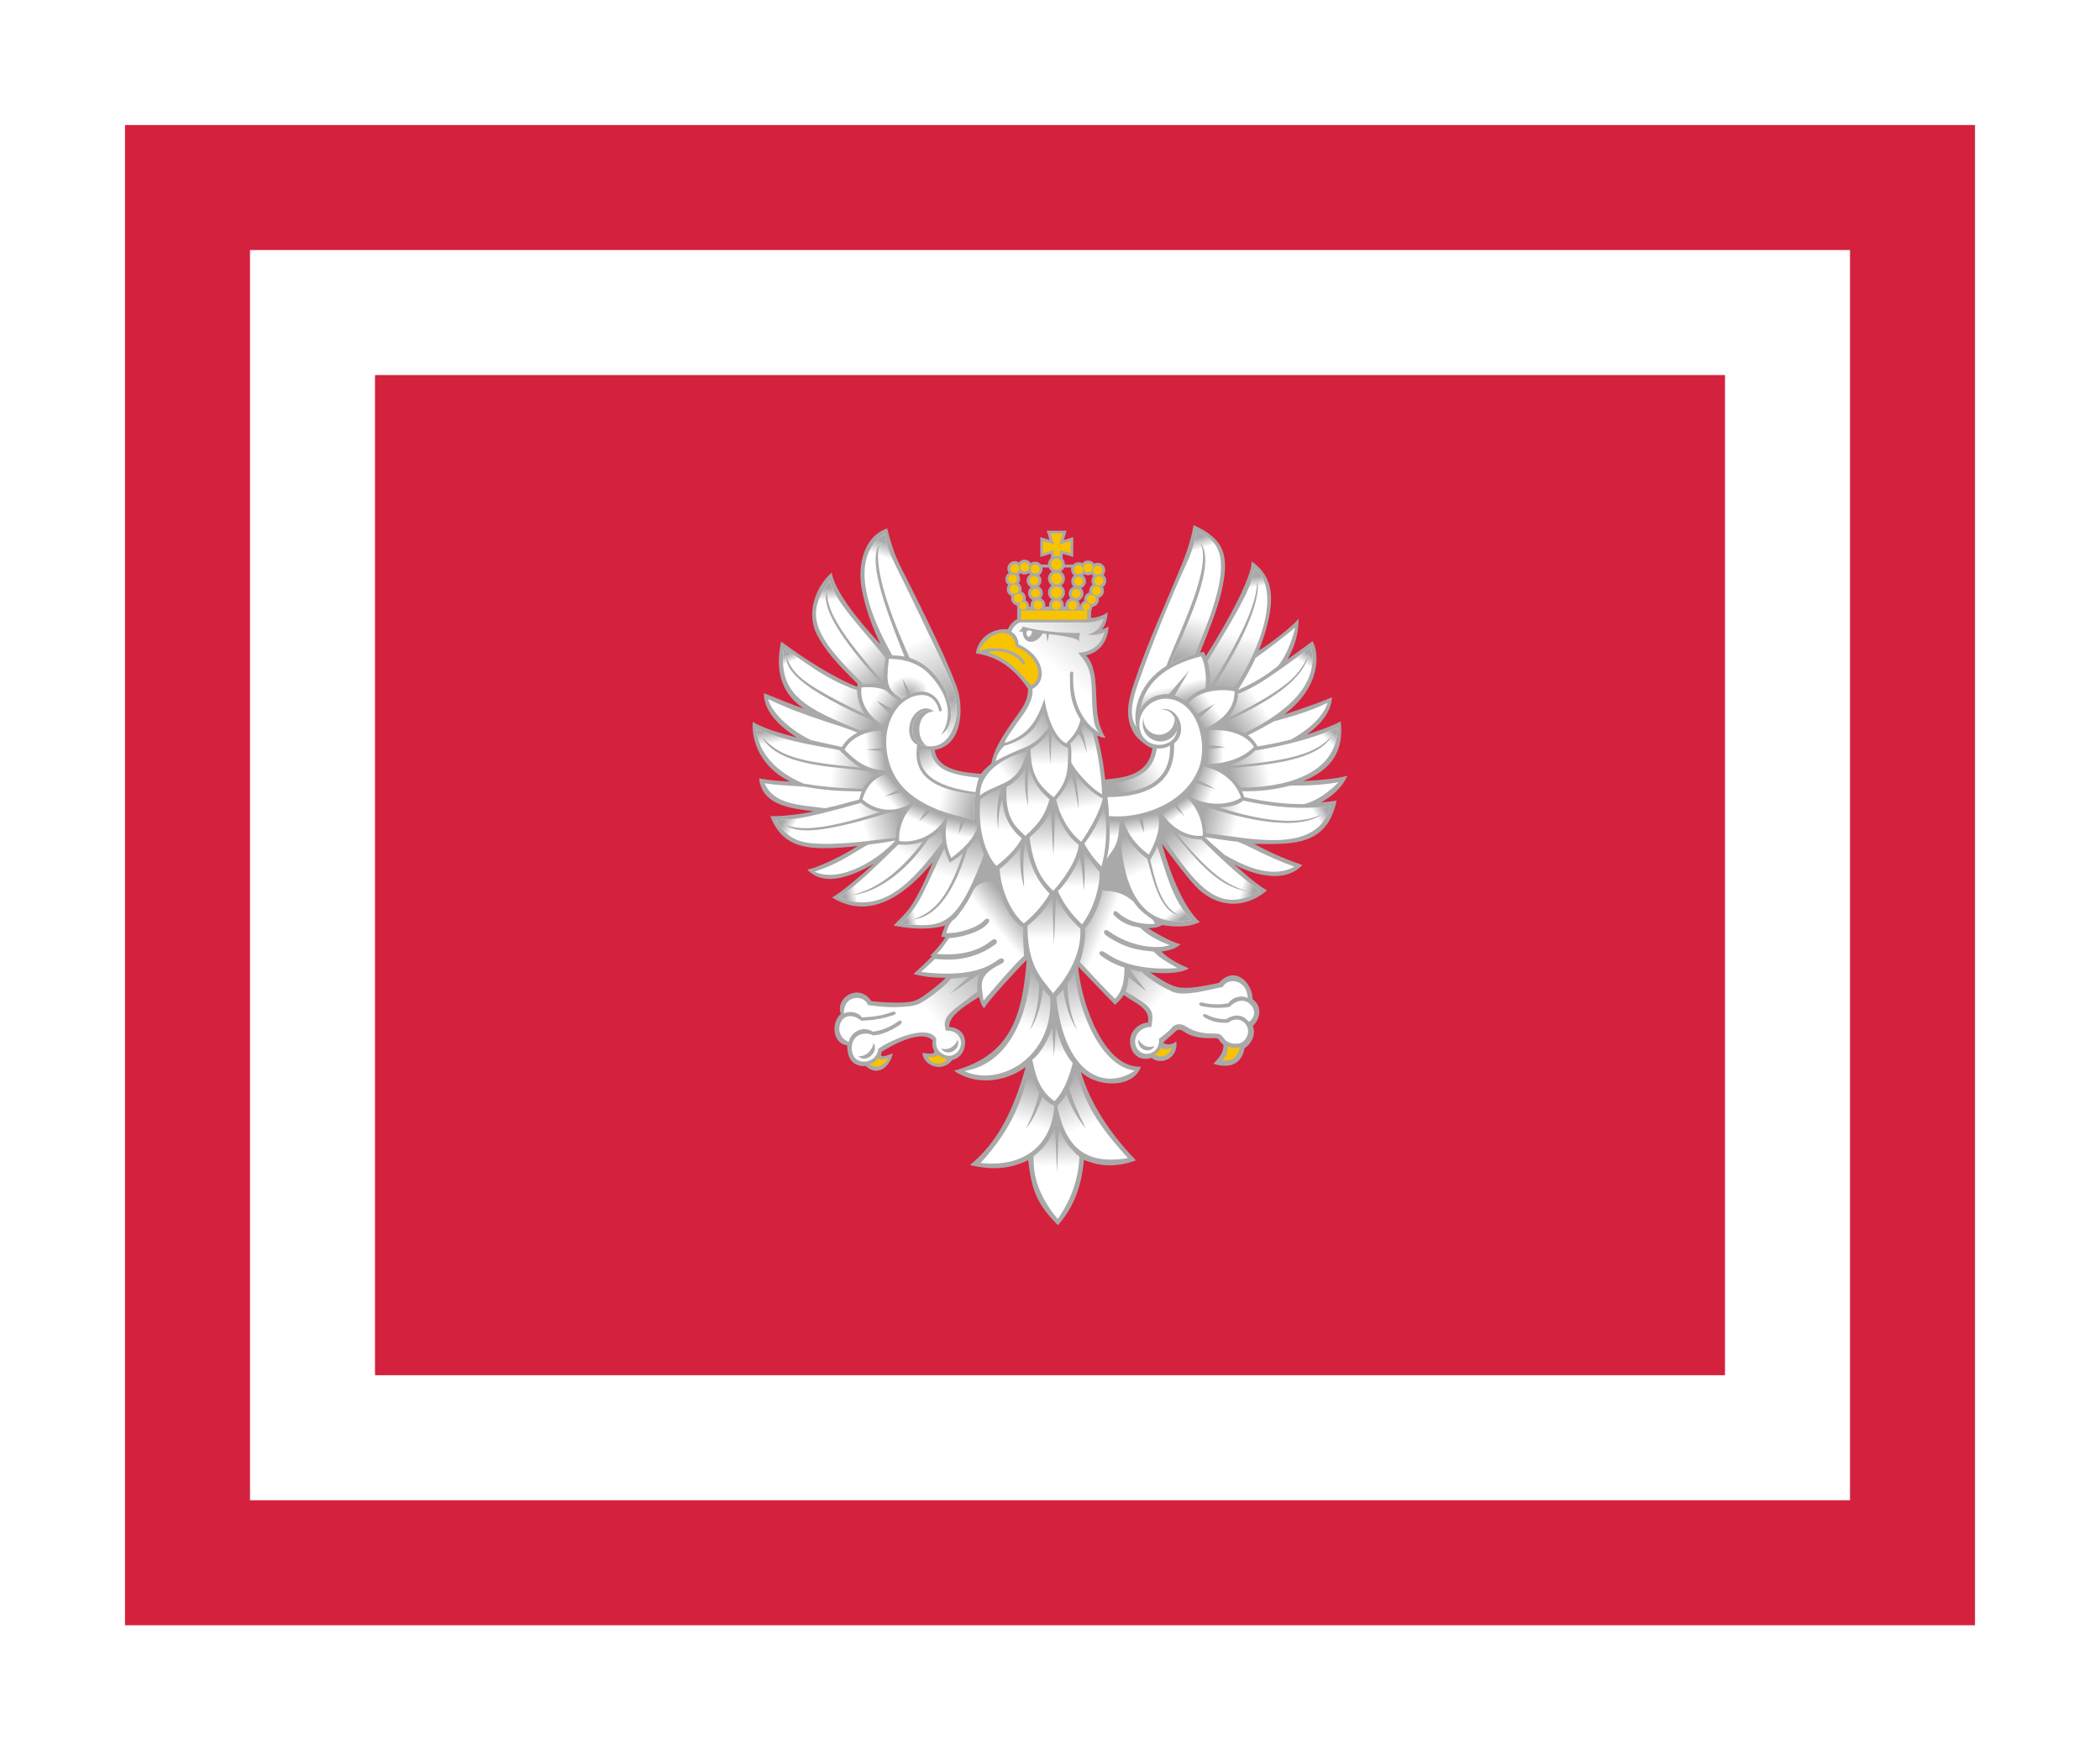 <?xml version="1.0" encoding="UTF-8" standalone="no"?>
<!-- Creator: CorelDRAW -->
<svg
   xmlns:dc="http://purl.org/dc/elements/1.1/"
   xmlns:cc="http://web.resource.org/cc/"
   xmlns:rdf="http://www.w3.org/1999/02/22-rdf-syntax-ns#"
   xmlns:svg="http://www.w3.org/2000/svg"
   xmlns="http://www.w3.org/2000/svg"
   xmlns:xlink="http://www.w3.org/1999/xlink"
   xmlns:sodipodi="http://sodipodi.sourceforge.net/DTD/sodipodi-0.dtd"
   xmlns:inkscape="http://www.inkscape.org/namespaces/inkscape"
   xml:space="preserve"
   width="600"
   height="500"
   style="shape-rendering:geometricPrecision; text-rendering:geometricPrecision; image-rendering:optimizeQuality; fill-rule:evenodd; clip-rule:evenodd"
   viewBox="0 0 210 297"
   id="svg2"
   sodipodi:version="0.32"
   inkscape:version="0.45.1"
   sodipodi:docname="Flaga Szefa Sztabu Generalnego.svg"
   inkscape:output_extension="org.inkscape.output.svg.inkscape"
   sodipodi:docbase="C:\Users\Mistrz\Desktop\Nowy folder (4)"
   version="1.0"><sodipodi:namedview
   inkscape:window-height="974"
   inkscape:window-width="1280"
   inkscape:pageshadow="2"
   inkscape:pageopacity="0.0"
   guidetolerance="10.0"
   gridtolerance="10.0"
   objecttolerance="10.0"
   borderopacity="1.0"
   bordercolor="#666666"
   pagecolor="#ffffff"
   id="base"
   inkscape:zoom="0.5119652"
   inkscape:cx="298.54856"
   inkscape:cy="198.47508"
   inkscape:window-x="-8"
   inkscape:window-y="-8"
   inkscape:current-layer="svg2" />
 <defs
   id="defs4"><linearGradient
   inkscape:collect="always"
   id="linearGradient7514"><stop
     style="stop-color:#ffffff;stop-opacity:1;"
     offset="0"
     id="stop7516" /><stop
     style="stop-color:#ffffff;stop-opacity:0;"
     offset="1"
     id="stop7518" /></linearGradient><linearGradient
   inkscape:collect="always"
   id="linearGradient7506"><stop
     style="stop-color:#ffffff;stop-opacity:1;"
     offset="0"
     id="stop7508" /><stop
     style="stop-color:#ffffff;stop-opacity:0;"
     offset="1"
     id="stop7510" /></linearGradient><linearGradient
   inkscape:collect="always"
   id="linearGradient6033"><stop
     style="stop-color:#ffffff;stop-opacity:1;"
     offset="0"
     id="stop6035" /><stop
     style="stop-color:#ffffff;stop-opacity:0;"
     offset="1"
     id="stop6037" /></linearGradient><linearGradient
   inkscape:collect="always"
   id="linearGradient6025"><stop
     style="stop-color:#ffffff;stop-opacity:1;"
     offset="0"
     id="stop6027" /><stop
     style="stop-color:#ffffff;stop-opacity:0;"
     offset="1"
     id="stop6029" /></linearGradient><linearGradient
   inkscape:collect="always"
   id="linearGradient6017"><stop
     style="stop-color:#ffffff;stop-opacity:1;"
     offset="0"
     id="stop6019" /><stop
     style="stop-color:#ffffff;stop-opacity:0;"
     offset="1"
     id="stop6021" /></linearGradient><linearGradient
   inkscape:collect="always"
   id="linearGradient6009"><stop
     style="stop-color:#ffffff;stop-opacity:1;"
     offset="0"
     id="stop6011" /><stop
     style="stop-color:#ffffff;stop-opacity:0;"
     offset="1"
     id="stop6013" /></linearGradient><linearGradient
   inkscape:collect="always"
   id="linearGradient6001"><stop
     style="stop-color:#ffffff;stop-opacity:1;"
     offset="0"
     id="stop6003" /><stop
     style="stop-color:#ffffff;stop-opacity:0;"
     offset="1"
     id="stop6005" /></linearGradient><linearGradient
   inkscape:collect="always"
   id="linearGradient5993"><stop
     style="stop-color:#ffffff;stop-opacity:1;"
     offset="0"
     id="stop5995" /><stop
     style="stop-color:#ffffff;stop-opacity:0;"
     offset="1"
     id="stop5997" /></linearGradient><linearGradient
   inkscape:collect="always"
   id="linearGradient5985"><stop
     style="stop-color:#ffffff;stop-opacity:1;"
     offset="0"
     id="stop5987" /><stop
     style="stop-color:#ffffff;stop-opacity:0;"
     offset="1"
     id="stop5989" /></linearGradient><linearGradient
   inkscape:collect="always"
   id="linearGradient5977"><stop
     style="stop-color:#ffffff;stop-opacity:1;"
     offset="0"
     id="stop5979" /><stop
     style="stop-color:#ffffff;stop-opacity:0;"
     offset="1"
     id="stop5981" /></linearGradient><linearGradient
   inkscape:collect="always"
   id="linearGradient5946"><stop
     style="stop-color:#ffffff;stop-opacity:1;"
     offset="0"
     id="stop5948" /><stop
     style="stop-color:#ffffff;stop-opacity:0;"
     offset="1"
     id="stop5950" /></linearGradient><linearGradient
   inkscape:collect="always"
   id="linearGradient5938"><stop
     style="stop-color:#ffffff;stop-opacity:1;"
     offset="0"
     id="stop5940" /><stop
     style="stop-color:#ffffff;stop-opacity:0;"
     offset="1"
     id="stop5942" /></linearGradient><linearGradient
   inkscape:collect="always"
   id="linearGradient5930"><stop
     style="stop-color:#ffffff;stop-opacity:1;"
     offset="0"
     id="stop5932" /><stop
     style="stop-color:#ffffff;stop-opacity:0;"
     offset="1"
     id="stop5934" /></linearGradient><linearGradient
   inkscape:collect="always"
   id="linearGradient5922"><stop
     style="stop-color:#ffffff;stop-opacity:1;"
     offset="0"
     id="stop5924" /><stop
     style="stop-color:#ffffff;stop-opacity:0;"
     offset="1"
     id="stop5926" /></linearGradient><linearGradient
   inkscape:collect="always"
   id="linearGradient5914"><stop
     style="stop-color:#ffffff;stop-opacity:1;"
     offset="0"
     id="stop5916" /><stop
     style="stop-color:#ffffff;stop-opacity:0;"
     offset="1"
     id="stop5918" /></linearGradient><linearGradient
   inkscape:collect="always"
   id="linearGradient5906"><stop
     style="stop-color:#ffffff;stop-opacity:1;"
     offset="0"
     id="stop5908" /><stop
     style="stop-color:#ffffff;stop-opacity:0;"
     offset="1"
     id="stop5910" /></linearGradient><linearGradient
   inkscape:collect="always"
   id="linearGradient5878"><stop
     style="stop-color:#aaa9a9;stop-opacity:1;"
     offset="0"
     id="stop5880" /><stop
     style="stop-color:#aaa9a9;stop-opacity:0;"
     offset="1"
     id="stop5882" /></linearGradient><linearGradient
   inkscape:collect="always"
   id="linearGradient4049"><stop
     style="stop-color:#ffffff;stop-opacity:1;"
     offset="0"
     id="stop4051" /><stop
     style="stop-color:#ffffff;stop-opacity:0;"
     offset="1"
     id="stop4053" /></linearGradient><linearGradient
   inkscape:collect="always"
   id="linearGradient4041"><stop
     style="stop-color:#ffffff;stop-opacity:1;"
     offset="0"
     id="stop4043" /><stop
     style="stop-color:#ffffff;stop-opacity:0;"
     offset="1"
     id="stop4045" /></linearGradient><linearGradient
   inkscape:collect="always"
   id="linearGradient4033"><stop
     style="stop-color:#ffffff;stop-opacity:1;"
     offset="0"
     id="stop4035" /><stop
     style="stop-color:#ffffff;stop-opacity:0;"
     offset="1"
     id="stop4037" /></linearGradient><linearGradient
   inkscape:collect="always"
   id="linearGradient4025"><stop
     style="stop-color:#ffffff;stop-opacity:1;"
     offset="0"
     id="stop4027" /><stop
     style="stop-color:#ffffff;stop-opacity:0;"
     offset="1"
     id="stop4029" /></linearGradient><linearGradient
   inkscape:collect="always"
   id="linearGradient4017"><stop
     style="stop-color:#ffffff;stop-opacity:1;"
     offset="0"
     id="stop4019" /><stop
     style="stop-color:#ffffff;stop-opacity:0;"
     offset="1"
     id="stop4021" /></linearGradient><linearGradient
   inkscape:collect="always"
   id="linearGradient4009"><stop
     style="stop-color:#ffffff;stop-opacity:1;"
     offset="0"
     id="stop4011" /><stop
     style="stop-color:#ffffff;stop-opacity:0;"
     offset="1"
     id="stop4013" /></linearGradient><linearGradient
   inkscape:collect="always"
   id="linearGradient4001"><stop
     style="stop-color:#ffffff;stop-opacity:1;"
     offset="0"
     id="stop4003" /><stop
     style="stop-color:#ffffff;stop-opacity:0;"
     offset="1"
     id="stop4005" /></linearGradient><linearGradient
   inkscape:collect="always"
   id="linearGradient3953"><stop
     style="stop-color:#ffffff;stop-opacity:1;"
     offset="0"
     id="stop3955" /><stop
     style="stop-color:#ffffff;stop-opacity:0;"
     offset="1"
     id="stop3957" /></linearGradient><linearGradient
   inkscape:collect="always"
   id="linearGradient3945"><stop
     style="stop-color:#ffffff;stop-opacity:1;"
     offset="0"
     id="stop3947" /><stop
     style="stop-color:#ffffff;stop-opacity:0;"
     offset="1"
     id="stop3949" /></linearGradient><linearGradient
   inkscape:collect="always"
   id="linearGradient3937"><stop
     style="stop-color:#ffffff;stop-opacity:1;"
     offset="0"
     id="stop3939" /><stop
     style="stop-color:#ffffff;stop-opacity:0;"
     offset="1"
     id="stop3941" /></linearGradient><linearGradient
   inkscape:collect="always"
   id="linearGradient3929"><stop
     style="stop-color:#ffffff;stop-opacity:1;"
     offset="0"
     id="stop3931" /><stop
     style="stop-color:#ffffff;stop-opacity:0;"
     offset="1"
     id="stop3933" /></linearGradient><linearGradient
   inkscape:collect="always"
   id="linearGradient3921"><stop
     style="stop-color:#ffffff;stop-opacity:1;"
     offset="0"
     id="stop3923" /><stop
     style="stop-color:#ffffff;stop-opacity:0;"
     offset="1"
     id="stop3925" /></linearGradient><linearGradient
   inkscape:collect="always"
   id="linearGradient3913"><stop
     style="stop-color:#ffffff;stop-opacity:1;"
     offset="0"
     id="stop3915" /><stop
     style="stop-color:#ffffff;stop-opacity:0;"
     offset="1"
     id="stop3917" /></linearGradient><linearGradient
   inkscape:collect="always"
   id="linearGradient3897"><stop
     style="stop-color:#ffffff;stop-opacity:1;"
     offset="0"
     id="stop3899" /><stop
     style="stop-color:#ffffff;stop-opacity:0;"
     offset="1"
     id="stop3901" /></linearGradient><linearGradient
   inkscape:collect="always"
   id="linearGradient3889"><stop
     style="stop-color:#ffffff;stop-opacity:1;"
     offset="0"
     id="stop3891" /><stop
     style="stop-color:#ffffff;stop-opacity:0;"
     offset="1"
     id="stop3893" /></linearGradient><linearGradient
   inkscape:collect="always"
   id="linearGradient3881"><stop
     style="stop-color:#ffffff;stop-opacity:1;"
     offset="0"
     id="stop3883" /><stop
     style="stop-color:#ffffff;stop-opacity:0;"
     offset="1"
     id="stop3885" /></linearGradient><linearGradient
   inkscape:collect="always"
   id="linearGradient3873"><stop
     style="stop-color:#ffffff;stop-opacity:1;"
     offset="0"
     id="stop3875" /><stop
     style="stop-color:#ffffff;stop-opacity:0;"
     offset="1"
     id="stop3877" /></linearGradient><linearGradient
   inkscape:collect="always"
   id="linearGradient3865"><stop
     style="stop-color:#ffffff;stop-opacity:1;"
     offset="0"
     id="stop3867" /><stop
     style="stop-color:#ffffff;stop-opacity:0;"
     offset="1"
     id="stop3869" /></linearGradient><linearGradient
   inkscape:collect="always"
   id="linearGradient3857"><stop
     style="stop-color:#ffffff;stop-opacity:1;"
     offset="0"
     id="stop3859" /><stop
     style="stop-color:#ffffff;stop-opacity:0;"
     offset="1"
     id="stop3861" /></linearGradient><linearGradient
   inkscape:collect="always"
   id="linearGradient3849"><stop
     style="stop-color:#ffffff;stop-opacity:1;"
     offset="0"
     id="stop3851" /><stop
     style="stop-color:#ffffff;stop-opacity:0;"
     offset="1"
     id="stop3853" /></linearGradient><linearGradient
   inkscape:collect="always"
   id="linearGradient3841"><stop
     style="stop-color:#ffffff;stop-opacity:1;"
     offset="0"
     id="stop3843" /><stop
     style="stop-color:#ffffff;stop-opacity:0;"
     offset="1"
     id="stop3845" /></linearGradient><linearGradient
   inkscape:collect="always"
   id="linearGradient3833"><stop
     style="stop-color:#ffffff;stop-opacity:1;"
     offset="0"
     id="stop3835" /><stop
     style="stop-color:#ffffff;stop-opacity:0;"
     offset="1"
     id="stop3837" /></linearGradient><linearGradient
   inkscape:collect="always"
   id="linearGradient3825"><stop
     style="stop-color:#ffffff;stop-opacity:1;"
     offset="0"
     id="stop3827" /><stop
     style="stop-color:#ffffff;stop-opacity:0;"
     offset="1"
     id="stop3829" /></linearGradient><linearGradient
   inkscape:collect="always"
   id="linearGradient3817"><stop
     style="stop-color:#ffffff;stop-opacity:1;"
     offset="0"
     id="stop3819" /><stop
     style="stop-color:#ffffff;stop-opacity:0;"
     offset="1"
     id="stop3821" /></linearGradient><linearGradient
   inkscape:collect="always"
   id="linearGradient3809"><stop
     style="stop-color:#ffffff;stop-opacity:1;"
     offset="0"
     id="stop3811" /><stop
     style="stop-color:#ffffff;stop-opacity:0;"
     offset="1"
     id="stop3813" /></linearGradient><linearGradient
   inkscape:collect="always"
   id="linearGradient3801"><stop
     style="stop-color:#ffffff;stop-opacity:1;"
     offset="0"
     id="stop3803" /><stop
     style="stop-color:#ffffff;stop-opacity:0;"
     offset="1"
     id="stop3805" /></linearGradient><linearGradient
   inkscape:collect="always"
   id="linearGradient3793"><stop
     style="stop-color:#ffffff;stop-opacity:1;"
     offset="0"
     id="stop3795" /><stop
     style="stop-color:#ffffff;stop-opacity:0;"
     offset="1"
     id="stop3797" /></linearGradient><linearGradient
   inkscape:collect="always"
   id="linearGradient3785"><stop
     style="stop-color:#ffffff;stop-opacity:1;"
     offset="0"
     id="stop3787" /><stop
     style="stop-color:#ffffff;stop-opacity:0;"
     offset="1"
     id="stop3789" /></linearGradient><linearGradient
   inkscape:collect="always"
   id="linearGradient3777"><stop
     style="stop-color:#ffffff;stop-opacity:1;"
     offset="0"
     id="stop3779" /><stop
     style="stop-color:#ffffff;stop-opacity:0;"
     offset="1"
     id="stop3781" /></linearGradient><linearGradient
   inkscape:collect="always"
   id="linearGradient3769"><stop
     style="stop-color:#ffffff;stop-opacity:1;"
     offset="0"
     id="stop3771" /><stop
     style="stop-color:#ffffff;stop-opacity:0;"
     offset="1"
     id="stop3773" /></linearGradient><linearGradient
   inkscape:collect="always"
   id="linearGradient3753"><stop
     style="stop-color:#ffffff;stop-opacity:1;"
     offset="0"
     id="stop3755" /><stop
     style="stop-color:#ffffff;stop-opacity:0;"
     offset="1"
     id="stop3757" /></linearGradient><linearGradient
   inkscape:collect="always"
   id="linearGradient3737"><stop
     style="stop-color:#aaa9a9;stop-opacity:1;"
     offset="0"
     id="stop3739" /><stop
     style="stop-color:#aaa9a9;stop-opacity:0;"
     offset="1"
     id="stop3741" /></linearGradient><linearGradient
   inkscape:collect="always"
   id="linearGradient3721"><stop
     style="stop-color:#ffffff;stop-opacity:1;"
     offset="0"
     id="stop3723" /><stop
     style="stop-color:#ffffff;stop-opacity:0;"
     offset="1"
     id="stop3725" /></linearGradient><linearGradient
   inkscape:collect="always"
   id="linearGradient3657"><stop
     style="stop-color:#aaa9a9;stop-opacity:1;"
     offset="0"
     id="stop3659" /><stop
     style="stop-color:#aaa9a9;stop-opacity:0;"
     offset="1"
     id="stop3661" /></linearGradient><linearGradient
   inkscape:collect="always"
   id="linearGradient3649"><stop
     style="stop-color:#aaa9a9;stop-opacity:1;"
     offset="0"
     id="stop3651" /><stop
     style="stop-color:#aaa9a9;stop-opacity:0;"
     offset="1"
     id="stop3653" /></linearGradient><linearGradient
   inkscape:collect="always"
   id="linearGradient3641"><stop
     style="stop-color:#aaa9a9;stop-opacity:1;"
     offset="0"
     id="stop3643" /><stop
     style="stop-color:#aaa9a9;stop-opacity:0;"
     offset="1"
     id="stop3645" /></linearGradient><linearGradient
   inkscape:collect="always"
   id="linearGradient3633"><stop
     style="stop-color:#aaa9a9;stop-opacity:1;"
     offset="0"
     id="stop3635" /><stop
     style="stop-color:#aaa9a9;stop-opacity:0;"
     offset="1"
     id="stop3637" /></linearGradient><linearGradient
   inkscape:collect="always"
   id="linearGradient3625"><stop
     style="stop-color:#aaa9a9;stop-opacity:1;"
     offset="0"
     id="stop3627" /><stop
     style="stop-color:#aaa9a9;stop-opacity:0;"
     offset="1"
     id="stop3629" /></linearGradient><linearGradient
   inkscape:collect="always"
   id="linearGradient3617"><stop
     style="stop-color:#aaa9a9;stop-opacity:1;"
     offset="0"
     id="stop3619" /><stop
     style="stop-color:#aaa9a9;stop-opacity:0;"
     offset="1"
     id="stop3621" /></linearGradient><linearGradient
   inkscape:collect="always"
   id="linearGradient3609"><stop
     style="stop-color:#aaa9a9;stop-opacity:1;"
     offset="0"
     id="stop3611" /><stop
     style="stop-color:#aaa9a9;stop-opacity:0;"
     offset="1"
     id="stop3613" /></linearGradient><linearGradient
   id="linearGradient3601"><stop
     id="stop5890"
     offset="0"
     style="stop-color:#ffffff;stop-opacity:1;" /><stop
     style="stop-color:#aaaaaa;stop-opacity:1;"
     offset="0.346"
     id="stop5896" /><stop
     style="stop-color:#ffffff;stop-opacity:1;"
     offset="1"
     id="stop5888" /></linearGradient><linearGradient
   inkscape:collect="always"
   id="linearGradient3593"><stop
     style="stop-color:#aaa9a9;stop-opacity:1;"
     offset="0"
     id="stop3595" /><stop
     style="stop-color:#aaa9a9;stop-opacity:0;"
     offset="1"
     id="stop3597" /></linearGradient><linearGradient
   inkscape:collect="always"
   id="linearGradient3585"><stop
     style="stop-color:#aaa9a9;stop-opacity:1;"
     offset="0"
     id="stop3587" /><stop
     style="stop-color:#aaa9a9;stop-opacity:0;"
     offset="1"
     id="stop3589" /></linearGradient><linearGradient
   inkscape:collect="always"
   id="linearGradient3577"><stop
     style="stop-color:#aaa9a9;stop-opacity:1;"
     offset="0"
     id="stop3579" /><stop
     style="stop-color:#aaa9a9;stop-opacity:0;"
     offset="1"
     id="stop3581" /></linearGradient><linearGradient
   inkscape:collect="always"
   id="linearGradient3569"><stop
     style="stop-color:#aaa9a9;stop-opacity:1;"
     offset="0"
     id="stop3571" /><stop
     style="stop-color:#aaa9a9;stop-opacity:0;"
     offset="1"
     id="stop3573" /></linearGradient><linearGradient
   inkscape:collect="always"
   id="linearGradient3561"><stop
     style="stop-color:#aaa9a9;stop-opacity:1;"
     offset="0"
     id="stop3563" /><stop
     style="stop-color:#aaa9a9;stop-opacity:0;"
     offset="1"
     id="stop3565" /></linearGradient><linearGradient
   inkscape:collect="always"
   id="linearGradient3553"><stop
     style="stop-color:#aaa9a9;stop-opacity:1;"
     offset="0"
     id="stop3555" /><stop
     style="stop-color:#aaa9a9;stop-opacity:0;"
     offset="1"
     id="stop3557" /></linearGradient><linearGradient
   inkscape:collect="always"
   id="linearGradient3545"><stop
     style="stop-color:#aaa9a9;stop-opacity:1;"
     offset="0"
     id="stop3547" /><stop
     style="stop-color:#aaa9a9;stop-opacity:0;"
     offset="1"
     id="stop3549" /></linearGradient><linearGradient
   inkscape:collect="always"
   id="linearGradient3537"><stop
     style="stop-color:#aaa9a9;stop-opacity:1;"
     offset="0"
     id="stop3539" /><stop
     style="stop-color:#aaa9a9;stop-opacity:0;"
     offset="1"
     id="stop3541" /></linearGradient><linearGradient
   id="linearGradient3529"><stop
     style="stop-color:#ffffff;stop-opacity:1;"
     offset="0"
     id="stop3531" /><stop
     style="stop-color:#ffffff;stop-opacity:0;"
     offset="1"
     id="stop3533" /></linearGradient>
  <style
   type="text/css"
   id="style6">
   
    .fil2 {fill:#AAA9A9}
    .fil1 {fill:#DA251D}
    .fil3 {fill:#F8C300}
    .fil0 {fill:white}
   
  </style>
 
  
  
  
  
  
 
   
   
   
   
   
   
   
   
   
   
   
   
   
   
   
   
   
   
   
   
   
   
   
   
   
   
   
   
   
   
   
   
   
   
   
   
   
   
   
   
   
   
   
   
   
   
   
   
   
   
   
   
   
   
   
   
   
   
   
   
   
   
   
   
   
   
   
   
   
   
   
   
   
   
   
   
   
   
   
   
   
   
   
   
   
   
   
   
   
   
   
   
   
   
   
   
   
   
   
   
   
   
   
   
   
   
   
   
  <filter
   inkscape:collect="always"
   x="-0.189"
   width="1.378"
   y="-0.112"
   height="1.225"
   id="filter5282"><feGaussianBlur
     inkscape:collect="always"
     stdDeviation="0.283"
     id="feGaussianBlur5284" /></filter><filter
   inkscape:collect="always"
   x="-0.119"
   width="1.238"
   y="-0.172"
   height="1.344"
   id="filter5426"><feGaussianBlur
     inkscape:collect="always"
     stdDeviation="0.29"
     id="feGaussianBlur5428" /></filter>
 <style
   id="style6358"
   type="text/css">
   
    .fil2 {fill:#AAA9A9}
    .fil3 {fill:#C2C1C1}
    .fil1 {fill:#DA251D}
    .fil4 {fill:#F8C300}
    .fil0 {fill:white}
   
  </style>
  <linearGradient
   inkscape:collect="always"
   xlink:href="#linearGradient3657"
   id="linearGradient7049"
   gradientUnits="userSpaceOnUse"
   x1="127.326"
   y1="155.859"
   x2="126.262"
   y2="154.375" /><linearGradient
   inkscape:collect="always"
   xlink:href="#linearGradient3649"
   id="linearGradient7052"
   gradientUnits="userSpaceOnUse"
   x1="139.442"
   y1="151.36"
   x2="137.455"
   y2="150.9" /><linearGradient
   inkscape:collect="always"
   xlink:href="#linearGradient3641"
   id="linearGradient7055"
   gradientUnits="userSpaceOnUse"
   x1="151.682"
   y1="137.305"
   x2="150"
   y2="138.312" /><linearGradient
   inkscape:collect="always"
   xlink:href="#linearGradient3633"
   id="linearGradient7058"
   gradientUnits="userSpaceOnUse"
   x1="153.118"
   y1="124.161"
   x2="151.808"
   y2="125.454" /><linearGradient
   inkscape:collect="always"
   xlink:href="#linearGradient3625"
   id="linearGradient7061"
   gradientUnits="userSpaceOnUse"
   x1="148.913"
   y1="110.927"
   x2="147.909"
   y2="112.486" /><linearGradient
   inkscape:collect="always"
   xlink:href="#linearGradient3617"
   id="linearGradient7064"
   gradientUnits="userSpaceOnUse"
   x1="140.283"
   y1="97.838"
   x2="140.57"
   y2="99.524" /><linearGradient
   inkscape:collect="always"
   xlink:href="#linearGradient3585"
   id="linearGradient7067"
   gradientUnits="userSpaceOnUse"
   x1="80.735"
   y1="156.365"
   x2="82.328"
   y2="155.991" /><linearGradient
   inkscape:collect="always"
   xlink:href="#linearGradient3577"
   id="linearGradient7070"
   gradientUnits="userSpaceOnUse"
   x1="70.336"
   y1="152.099"
   x2="72.212"
   y2="151.679" /><linearGradient
   inkscape:collect="always"
   xlink:href="#linearGradient3569"
   id="linearGradient7073"
   gradientUnits="userSpaceOnUse"
   x1="59.604"
   y1="139.643"
   x2="61.372"
   y2="140.571" /><linearGradient
   inkscape:collect="always"
   xlink:href="#linearGradient3561"
   id="linearGradient7076"
   gradientUnits="userSpaceOnUse"
   x1="56.863"
   y1="124.074"
   x2="57.255"
   y2="126.305" /><linearGradient
   inkscape:collect="always"
   xlink:href="#linearGradient3553"
   id="linearGradient7079"
   gradientUnits="userSpaceOnUse"
   x1="60.372"
   y1="111.072"
   x2="60.891"
   y2="112.37" /><linearGradient
   inkscape:collect="always"
   xlink:href="#linearGradient3545"
   id="linearGradient7082"
   gradientUnits="userSpaceOnUse"
   x1="67.144"
   y1="99.786"
   x2="67.178"
   y2="101.848" /><linearGradient
   inkscape:collect="always"
   xlink:href="#linearGradient3609"
   id="linearGradient7085"
   gradientUnits="userSpaceOnUse"
   x1="130.566"
   y1="91.131"
   x2="131.154"
   y2="92.944" /><linearGradient
   inkscape:collect="always"
   xlink:href="#linearGradient3737"
   id="linearGradient7088"
   gradientUnits="userSpaceOnUse"
   x1="128.028"
   y1="111.942"
   x2="129.914"
   y2="104.619" /><linearGradient
   inkscape:collect="always"
   xlink:href="#linearGradient6001"
   id="linearGradient7092"
   gradientUnits="userSpaceOnUse"
   x1="134.466"
   y1="126.867"
   x2="131.697"
   y2="126.779" /><linearGradient
   inkscape:collect="always"
   xlink:href="#linearGradient6009"
   id="linearGradient7095"
   gradientUnits="userSpaceOnUse"
   x1="132.825"
   y1="133.738"
   x2="129.749"
   y2="132.508" /><linearGradient
   inkscape:collect="always"
   xlink:href="#linearGradient6017"
   id="linearGradient7098"
   gradientUnits="userSpaceOnUse"
   x1="127.031"
   y1="138.42"
   x2="125.955"
   y2="136.712" /><linearGradient
   inkscape:collect="always"
   xlink:href="#linearGradient6025"
   id="linearGradient7101"
   gradientUnits="userSpaceOnUse"
   x1="120.622"
   y1="141.327"
   x2="120.109"
   y2="138.61" /><linearGradient
   inkscape:collect="always"
   xlink:href="#linearGradient6033"
   id="linearGradient7104"
   gradientUnits="userSpaceOnUse"
   x1="115.802"
   y1="141.942"
   x2="115.709"
   y2="139.157" /><linearGradient
   inkscape:collect="always"
   xlink:href="#linearGradient5993"
   id="linearGradient7107"
   gradientUnits="userSpaceOnUse"
   x1="132.723"
   y1="119.689"
   x2="129.8"
   y2="121.894" /><linearGradient
   inkscape:collect="always"
   xlink:href="#linearGradient5985"
   id="linearGradient7110"
   gradientUnits="userSpaceOnUse"
   x1="127.167"
   y1="116.03"
   x2="127.954"
   y2="119.176" /><linearGradient
   inkscape:collect="always"
   xlink:href="#linearGradient3953"
   id="linearGradient7117"
   gradientUnits="userSpaceOnUse"
   x1="114.468"
   y1="157.542"
   x2="110.068"
   y2="155.596" /><linearGradient
   inkscape:collect="always"
   xlink:href="#linearGradient3913"
   id="linearGradient7120"
   gradientUnits="userSpaceOnUse"
   x1="120.632"
   y1="148.055"
   x2="118.021"
   y2="141.716" /><linearGradient
   inkscape:collect="always"
   xlink:href="#linearGradient3921"
   id="linearGradient7123"
   gradientUnits="userSpaceOnUse"
   x1="130.204"
   y1="145.975"
   x2="125.78"
   y2="140.658" /><linearGradient
   inkscape:collect="always"
   xlink:href="#linearGradient3929"
   id="linearGradient7127"
   gradientUnits="userSpaceOnUse"
   x1="136.948"
   y1="138.773"
   x2="131.364"
   y2="137.25" /><linearGradient
   inkscape:collect="always"
   xlink:href="#linearGradient3937"
   id="linearGradient7131"
   gradientUnits="userSpaceOnUse"
   x1="141.806"
   y1="129.636"
   x2="135.425"
   y2="130.869" /><linearGradient
   inkscape:collect="always"
   xlink:href="#linearGradient3945"
   id="linearGradient7135"
   gradientUnits="userSpaceOnUse"
   x1="140.936"
   y1="119.557"
   x2="135.715"
   y2="123.327" /><linearGradient
   inkscape:collect="always"
   xlink:href="#linearGradient3753"
   id="linearGradient7138"
   gradientUnits="userSpaceOnUse"
   x1="136.381"
   y1="107.497"
   x2="134.839"
   y2="117.268" /><linearGradient
   inkscape:collect="always"
   xlink:href="#linearGradient3721"
   id="linearGradient7141"
   gradientUnits="userSpaceOnUse"
   x1="123.605"
   y1="130.216"
   x2="116.353"
   y2="133.697" /><linearGradient
   inkscape:collect="always"
   xlink:href="#linearGradient3897"
   id="linearGradient7145"
   gradientUnits="userSpaceOnUse"
   x1="110.117"
   y1="191.564"
   x2="106.771"
   y2="183.146" /><linearGradient
   inkscape:collect="always"
   xlink:href="#linearGradient3857"
   id="linearGradient7148"
   gradientUnits="userSpaceOnUse"
   x1="109.451"
   y1="174.286"
   x2="106.586"
   y2="164.89" /><linearGradient
   inkscape:collect="always"
   xlink:href="#linearGradient3537"
   id="linearGradient7152"
   gradientUnits="userSpaceOnUse"
   x1="76.364"
   y1="91.711"
   x2="75.546"
   y2="94.123" /><linearGradient
   inkscape:collect="always"
   xlink:href="#linearGradient3881"
   id="linearGradient7155"
   gradientUnits="userSpaceOnUse"
   x1="106.096"
   y1="197.91"
   x2="106.096"
   y2="191.248" /><linearGradient
   inkscape:collect="always"
   xlink:href="#linearGradient3873"
   id="linearGradient7158"
   gradientUnits="userSpaceOnUse"
   x1="105.433"
   y1="178.757"
   x2="105.74"
   y2="173.387" /><linearGradient
   inkscape:collect="always"
   xlink:href="#linearGradient3889"
   id="linearGradient7161"
   gradientUnits="userSpaceOnUse"
   x1="101.398"
   y1="190.904"
   x2="103.761"
   y2="183.481" /><linearGradient
   inkscape:collect="always"
   xlink:href="#linearGradient3865"
   id="linearGradient7164"
   gradientUnits="userSpaceOnUse"
   x1="101.647"
   y1="174.293"
   x2="104.501"
   y2="165.023" /><linearGradient
   inkscape:collect="always"
   xlink:href="#linearGradient3849"
   id="linearGradient7167"
   gradientUnits="userSpaceOnUse"
   x1="105.676"
   y1="159.193"
   x2="105.676"
   y2="151.861" /><linearGradient
   inkscape:collect="always"
   xlink:href="#linearGradient3841"
   id="linearGradient7170"
   gradientUnits="userSpaceOnUse"
   x1="110.535"
   y1="150.421"
   x2="110.441"
   y2="144.668" /><linearGradient
   inkscape:collect="always"
   xlink:href="#linearGradient3833"
   id="linearGradient7173"
   gradientUnits="userSpaceOnUse"
   x1="100.416"
   y1="149.589"
   x2="100.687"
   y2="142.507" /><linearGradient
   inkscape:collect="always"
   xlink:href="#linearGradient3825"
   id="linearGradient7176"
   gradientUnits="userSpaceOnUse"
   x1="113.64"
   y1="142.551"
   x2="113.655"
   y2="137.124" /><linearGradient
   inkscape:collect="always"
   xlink:href="#linearGradient3809"
   id="linearGradient7179"
   gradientUnits="userSpaceOnUse"
   x1="95.904"
   y1="140.658"
   x2="97.054"
   y2="133.339" /><linearGradient
   inkscape:collect="always"
   xlink:href="#linearGradient3817"
   id="linearGradient7182"
   gradientUnits="userSpaceOnUse"
   x1="105.331"
   y1="144.574"
   x2="105.4"
   y2="137.295" /><linearGradient
   inkscape:collect="always"
   xlink:href="#linearGradient3793"
   id="linearGradient7185"
   gradientUnits="userSpaceOnUse"
   x1="109.673"
   y1="137.219"
   x2="108.718"
   y2="131.435" /><linearGradient
   inkscape:collect="always"
   xlink:href="#linearGradient3785"
   id="linearGradient7188"
   gradientUnits="userSpaceOnUse"
   x1="111.149"
   y1="127.781"
   x2="110.482"
   y2="122.793" /><linearGradient
   inkscape:collect="always"
   xlink:href="#linearGradient3801"
   id="linearGradient7191"
   gradientUnits="userSpaceOnUse"
   x1="101.27"
   y1="136.597"
   x2="101.257"
   y2="129.866" /><linearGradient
   inkscape:collect="always"
   xlink:href="#linearGradient3777"
   id="linearGradient7194"
   gradientUnits="userSpaceOnUse"
   x1="104.887"
   y1="129.755"
   x2="104.887"
   y2="123.854" /><linearGradient
   inkscape:collect="always"
   xlink:href="#linearGradient3769"
   id="linearGradient7197"
   gradientUnits="userSpaceOnUse"
   x1="96.606"
   y1="130.786"
   x2="101.168"
   y2="126.864" /><linearGradient
   inkscape:collect="always"
   xlink:href="#linearGradient3529"
   id="linearGradient7200"
   gradientUnits="userSpaceOnUse"
   x1="98.778"
   y1="126.97"
   x2="104.342"
   y2="120.468" /><linearGradient
   inkscape:collect="always"
   xlink:href="#linearGradient5977"
   id="linearGradient7203"
   gradientUnits="userSpaceOnUse"
   x1="106.201"
   y1="113.828"
   x2="118.891"
   y2="98.6" /><linearGradient
   inkscape:collect="always"
   xlink:href="#linearGradient4001"
   id="linearGradient7206"
   gradientUnits="userSpaceOnUse"
   x1="95.904"
   y1="157.482"
   x2="99.385"
   y2="154.581" /><linearGradient
   inkscape:collect="always"
   xlink:href="#linearGradient4049"
   id="linearGradient7209"
   gradientUnits="userSpaceOnUse"
   x1="90.031"
   y1="149.36"
   x2="91.843"
   y2="141.726" /><linearGradient
   inkscape:collect="always"
   xlink:href="#linearGradient4041"
   id="linearGradient7212"
   gradientUnits="userSpaceOnUse"
   x1="82.562"
   y1="146.387"
   x2="86.187"
   y2="140.477" /><linearGradient
   inkscape:collect="always"
   xlink:href="#linearGradient4033"
   id="linearGradient7216"
   gradientUnits="userSpaceOnUse"
   x1="73.135"
   y1="139.788"
   x2="79.226"
   y2="137.903" /><linearGradient
   inkscape:collect="always"
   xlink:href="#linearGradient4025"
   id="linearGradient7220"
   gradientUnits="userSpaceOnUse"
   x1="67.914"
   y1="130.651"
   x2="75.393"
   y2="131.304" /><linearGradient
   inkscape:collect="always"
   xlink:href="#linearGradient4017"
   id="linearGradient7224"
   gradientUnits="userSpaceOnUse"
   x1="68.711"
   y1="119.412"
   x2="75.435"
   y2="122.312" /><linearGradient
   inkscape:collect="always"
   xlink:href="#linearGradient4009"
   id="linearGradient7227"
   gradientUnits="userSpaceOnUse"
   x1="71.829"
   y1="110.855"
   x2="76.236"
   y2="116.266" /><linearGradient
   inkscape:collect="always"
   xlink:href="#linearGradient5946"
   id="linearGradient7230"
   gradientUnits="userSpaceOnUse"
   x1="89.886"
   y1="141.891"
   x2="90.466"
   y2="139.281" /><linearGradient
   inkscape:collect="always"
   xlink:href="#linearGradient5938"
   id="linearGradient7233"
   gradientUnits="userSpaceOnUse"
   x1="83.214"
   y1="139.643"
   x2="84.157"
   y2="137.323" /><linearGradient
   inkscape:collect="always"
   xlink:href="#linearGradient5930"
   id="linearGradient7236"
   gradientUnits="userSpaceOnUse"
   x1="76.978"
   y1="135.002"
   x2="79.008"
   y2="133.262" /><linearGradient
   inkscape:collect="always"
   xlink:href="#linearGradient5922"
   id="linearGradient7239"
   gradientUnits="userSpaceOnUse"
   x1="73.787"
   y1="127.243"
   x2="76.905"
   y2="126.953" /><linearGradient
   inkscape:collect="always"
   xlink:href="#linearGradient5914"
   id="linearGradient7242"
   gradientUnits="userSpaceOnUse"
   x1="75.02"
   y1="118.686"
   x2="78.356"
   y2="120.934" /><radialGradient
   inkscape:collect="always"
   xlink:href="#linearGradient5878"
   id="radialGradient7245"
   gradientUnits="userSpaceOnUse"
   gradientTransform="matrix(-2.7111072e-2,1.511,-1.849,-3.3183813e-2,298.752,-3.194)"
   cx="82.589"
   cy="116.557"
   fx="82.589"
   fy="116.557"
   r="1.969" /><linearGradient
   inkscape:collect="always"
   xlink:href="#linearGradient3601"
   id="linearGradient7248"
   gradientUnits="userSpaceOnUse"
   x1="90.632"
   y1="124.359"
   x2="82.682"
   y2="108.472" /><linearGradient
   inkscape:collect="always"
   xlink:href="#linearGradient3593"
   id="linearGradient7252"
   gradientUnits="userSpaceOnUse"
   x1="92.714"
   y1="136.525"
   x2="86.447"
   y2="135.152" /><linearGradient
   inkscape:collect="always"
   xlink:href="#linearGradient5906"
   id="linearGradient7255"
   gradientUnits="userSpaceOnUse"
   x1="85.607"
   y1="130.534"
   x2="83.794"
   y2="126.639" />
  
  
  
  
  
 
   
   
   
   
   
   
   
   
   
   
   
   
   
   
   
   
   
   
   
   
   
   
   
   
   
   
   
   
   
   
   
   
   
   
   
   
   
   
   
   
   
   
   
   
   
   
   
   
   
   
   
   
   
   
   
   
   
   
   
   
   
   
   
   
   
   
   
   
   
   
   
   
   
   
   
   
   
   
   
   
   
   
   
   
   
   
   
   
   
   
   
  <linearGradient
   inkscape:collect="always"
   xlink:href="#linearGradient7506"
   id="linearGradient7512"
   x1="83.909"
   y1="171.375"
   x2="94.471"
   y2="162.76"
   gradientUnits="userSpaceOnUse" /><linearGradient
   inkscape:collect="always"
   xlink:href="#linearGradient7514"
   id="linearGradient7520"
   x1="123.801"
   y1="169.529"
   x2="116.52"
   y2="163.171"
   gradientUnits="userSpaceOnUse" /><filter
   inkscape:collect="always"
   x="-0.142"
   width="1.284"
   y="-0.15"
   height="1.301"
   id="filter7618"><feGaussianBlur
     inkscape:collect="always"
     stdDeviation="0.167"
     id="feGaussianBlur7620" /></filter><filter
   inkscape:collect="always"
   x="-0.117"
   width="1.235"
   y="-0.176"
   height="1.352"
   id="filter7718"><feGaussianBlur
     inkscape:collect="always"
     stdDeviation="0.136"
     id="feGaussianBlur7720" /></filter><filter
   inkscape:collect="always"
   x="-0.123"
   width="1.246"
   y="-0.165"
   height="1.33"
   id="filter7814"><feGaussianBlur
     inkscape:collect="always"
     stdDeviation="0.149"
     id="feGaussianBlur7816" /></filter></defs>
 <g
   id="g7911"><rect
     class="fil0"
     x="-73.2"
     y="-4.773754e-006"
     width="356.4"
     height="297"
     id="rect10"
     style="fill:#ffffff" /><rect
     class="fil1"
     x="-51.986"
     y="21.214"
     width="313.971"
     height="254.571"
     id="rect12"
     style="fill:#d4213d;fill-opacity:1" /><rect
     class="fil0"
     x="-30.772"
     y="42.428"
     width="271.543"
     height="212.143"
     id="rect14"
     style="fill:#ffffff" /><rect
     class="fil1"
     x="-9.557"
     y="63.643"
     width="229.114"
     height="169.714"
     id="rect16"
     style="fill:#d4213d;fill-opacity:1" /><g
     id="g7818"><path
       d="M 101.455,102.933 L 101.719,102.933 C 101.694,102.815 101.686,102.691 101.697,102.565 C 101.723,102.266 101.853,101.999 102.049,101.799 C 101.558,101.594 101.231,101.088 101.28,100.53 C 101.311,100.17 101.494,99.858 101.758,99.651 C 101.296,99.433 100.994,98.943 101.041,98.405 C 101.076,98.004 101.299,97.662 101.614,97.458 C 101.546,97.393 101.485,97.319 101.433,97.24 C 101.197,97.41 100.902,97.5 100.591,97.473 C 100.37,97.454 100.167,97.377 99.996,97.261 C 99.911,97.365 99.809,97.456 99.696,97.528 C 99.866,97.764 99.957,98.06 99.929,98.372 C 99.909,98.604 99.826,98.816 99.698,98.993 C 100.022,99.246 100.216,99.653 100.178,100.092 C 100.17,100.181 100.153,100.268 100.127,100.351 C 100.618,100.556 100.944,101.062 100.895,101.619 C 100.887,101.709 100.87,101.795 100.845,101.878 C 101.237,102.051 101.496,102.461 101.457,102.912 C 101.456,102.919 101.455,102.926 101.455,102.933 L 101.455,102.933 z M 73.753,180.903 C 71.518,180.996 70.594,179.678 70.58,177.391 C 67.984,177.014 67.855,173.436 69.508,172.057 C 68.449,169.259 72.631,166.728 74.675,169.881 C 76.3,170.075 78.401,170.176 79.915,170.118 C 81.382,170.062 82.245,169.929 83.617,168.934 C 84.594,168.224 85.921,167.288 87.336,165.912 C 85.819,165.926 83.612,165.818 81.838,165.262 C 82.851,164.357 84.081,163.217 85.017,162.196 L 84.64,162.164 C 85.653,161.246 86.831,159.776 87.268,159.01 C 87.043,158.999 86.884,159.023 86.556,158.977 C 86.671,158.384 86.959,157.645 87.223,157.013 C 86.528,157.386 82.961,158.022 78.441,157.045 C 80.467,154.885 81.621,154.66 85.096,146.324 C 81.347,150.753 75.113,156.638 68.017,152.301 C 69.727,151.279 72.494,148.953 75.139,146.561 C 69.985,149.52 66.145,150.052 63.814,147.573 C 65.18,147.336 69.041,145.663 72.386,143.565 C 64.313,144.395 59.776,144.263 57.536,138.49 C 60.291,138.558 64.177,137.886 64.873,137.665 C 61.189,137.204 56.121,136.733 55.632,132.089 C 57.407,132.377 59.157,132.567 60.87,132.612 C 55.349,129.895 54.329,125.044 54.555,122.495 C 56.999,123.953 60.78,124.779 62.051,125.156 C 59.846,123.751 56.388,121.053 56.439,117.626 C 58.682,118.485 61.046,119.516 63.226,120.25 C 58.185,116.872 58.778,111.793 59.357,108.853 C 63.093,111.632 68.212,114.962 72.283,116.542 L 72.353,116.05 C 70.61,114.219 67.462,111.518 65.458,107.711 C 63.651,104.277 64.985,99.806 67.963,97.156 C 68.392,100.051 71.933,104.744 76.261,109.365 C 75.015,106.852 73.458,102.882 72.934,99.218 C 72.496,96.162 73.198,91.107 77.366,89.666 C 77.879,91.704 78.499,93.9 79.636,96.139 C 81.676,100.152 83.65,104.113 85.659,108.376 C 86.921,111.055 88.11,113.693 89.15,116.47 C 90.317,119.586 90.438,126.402 85.448,127.259 C 85.863,130.617 90.136,131.07 93.262,131.308 C 93.712,130.765 94.097,130.32 95.053,129.546 C 95.357,127.5 96.733,125.203 98.453,122.72 C 99.887,120.65 101.31,119.2 101.268,116.876 C 97.834,111.702 93.913,111.126 92.41,110.875 C 92.95,107.535 96.109,106.535 97.851,106.794 C 98.063,106.197 98.719,105.366 99.434,105.042 L 99.434,103.094 C 99.403,102.982 99.391,102.863 99.4,102.741 C 98.78,102.619 98.337,102.044 98.393,101.4 C 98.401,101.311 98.419,101.224 98.444,101.141 C 97.953,100.936 97.627,100.43 97.676,99.873 C 97.696,99.641 97.779,99.428 97.907,99.252 C 97.583,98.998 97.389,98.591 97.427,98.153 C 97.463,97.75 97.686,97.408 98.003,97.205 C 97.832,96.969 97.742,96.673 97.769,96.362 C 97.83,95.673 98.441,95.16 99.13,95.22 C 99.351,95.24 99.553,95.315 99.725,95.432 C 99.979,95.119 100.379,94.933 100.81,94.971 C 101.208,95.006 101.547,95.224 101.751,95.536 C 101.987,95.366 102.283,95.277 102.594,95.304 C 102.967,95.336 103.289,95.53 103.495,95.811 L 104.661,95.811 C 104.661,95.796 104.66,95.78 104.66,95.765 C 104.66,95.329 104.857,94.937 105.166,94.673 L 105.166,93.966 L 103.353,94.518 L 103.353,91.14 L 104.923,91.619 L 104.444,90.05 L 107.822,90.05 L 107.341,91.629 L 108.944,91.14 L 108.944,94.518 L 107.15,93.972 L 107.15,94.795 C 107.385,95.051 107.529,95.392 107.529,95.765 C 107.529,95.78 107.529,95.796 107.528,95.811 L 108.902,95.811 C 109.132,95.557 109.464,95.397 109.832,95.397 C 110.069,95.397 110.29,95.463 110.48,95.577 C 110.71,95.287 111.065,95.101 111.463,95.101 C 111.895,95.101 112.278,95.321 112.504,95.655 C 112.685,95.554 112.893,95.496 113.115,95.496 C 113.806,95.496 114.37,96.06 114.37,96.752 C 114.37,97.064 114.255,97.351 114.064,97.571 C 114.362,97.801 114.555,98.161 114.555,98.565 C 114.555,99.006 114.326,99.394 113.981,99.618 C 114.093,99.806 114.157,100.025 114.157,100.258 C 114.157,100.817 113.788,101.292 113.282,101.454 C 113.3,101.539 113.31,101.626 113.31,101.716 C 113.31,102.362 112.818,102.896 112.19,102.964 C 112.188,103.197 112.108,103.411 111.976,103.583 L 111.976,104.863 C 113.014,104.805 114.183,104.385 114.791,103.895 C 114.713,104.907 114.503,106.081 113.803,106.781 C 114.196,106.68 114.597,106.567 114.916,106.292 C 114.978,107.545 114.253,110.501 111.095,111.226 C 112.587,112.623 112.749,115.57 112.828,117.521 C 112.959,120.763 112.972,122.737 114.42,125.2 C 113.934,125.21 113.497,125.03 113.011,124.804 C 113.595,127.084 114.011,128.946 114.375,132.283 C 116.088,131.988 121.755,132.146 122.352,126.963 C 121.438,126.7 119.827,125.359 119.288,124.482 C 117.617,121.765 118.229,119.054 119.215,116.053 C 121.541,108.973 124.774,102.17 127.528,95.373 C 128.437,93.13 129.12,90.722 129.348,89.1 C 134.873,91.528 135.413,94.599 134.134,100.268 C 133.429,103.395 131.971,106.943 130.458,110.751 C 130.714,110.668 130.918,110.625 131.098,110.606 C 131.226,110.842 131.344,111.083 131.448,111.331 C 135.33,105.243 139.338,97.745 139.206,95.241 C 143.088,97.969 143.631,102.098 140.459,110.358 C 141.96,109.562 146.472,106.04 147.185,104.971 C 147.199,106.953 146.846,109.204 145.308,111.875 C 146.754,110.877 148.152,109.808 149.537,108.808 C 150.177,109.512 152.035,115.662 144.772,121.241 C 145.802,120.858 149.947,119.6 152.851,118.306 C 152.738,120.771 151.055,122.823 148.578,124.667 C 150.665,123.938 152.681,123.308 154.333,122.392 C 154.934,127.409 152.812,130.575 148.003,132.543 C 150.367,132.394 153.366,132.209 155.475,131.64 C 154.971,132.627 154.221,134.293 151.007,136.165 C 151.884,136.089 152.761,135.983 153.639,135.845 C 152.046,143.596 146.124,143.299 139.625,143.194 C 142.171,144.572 144.647,145.684 147.83,146.781 C 144.467,150.397 138.45,147.879 136.208,146.696 C 137.878,147.994 139.302,149.571 141.814,151.103 C 137.852,154.482 132.906,153.97 129.47,150.148 C 127.865,148.363 126.164,146.004 123.986,143.192 C 125.716,149.276 127.939,154.221 130.429,156.475 C 128.643,157.311 126.599,157.38 124.035,156.972 C 123.434,157.394 122.427,157.475 121.67,157.507 C 122.506,158.04 125.197,159.733 127.168,160.232 C 126.535,160.715 126.112,161.158 123.937,161.462 C 125.208,162.915 127.743,163.934 128.592,164.34 C 126.972,165.27 124.117,165.205 121.984,165.009 C 125.604,167.495 126.619,167.702 128.625,167.606 C 130.306,167.525 133.244,166.881 133.673,166.777 C 136.162,163.863 139.309,166.451 139.395,169.562 C 140.86,170.561 140.953,172.583 139.418,174.117 C 139.989,175.515 139.235,177.096 138.029,177.865 C 137.379,181.259 134.635,181.102 132.708,180.517 C 134.113,179.136 134.476,178.297 134.433,177.261 C 134.271,177.165 133.956,176.944 133.716,176.488 C 133.537,176.148 133.078,176.128 132.676,176.147 C 131.389,176.208 129.33,176.177 127.746,175.062 C 127.276,174.731 126.74,174.585 126.369,174.963 C 125.793,175.551 124.822,176.238 124.222,176.945 C 124.135,176.962 125.232,177.692 126.433,176.703 C 126.836,179.629 123.801,180.837 122.227,179.509 C 120.143,180.163 118.734,178.825 118.585,176.916 C 118.413,174.726 120.537,173.44 121.643,173.539 C 122.066,170.971 119.269,170.193 117.523,168.831 C 117.162,169.466 116.581,169.982 116.046,170.517 C 113.956,168.348 111.865,166.179 109.775,164.011 C 110.242,169.799 113.967,181.256 120.434,181.013 C 119.016,184.901 112.74,184.391 110.234,181.885 C 111.848,187.25 115.127,192.285 119.593,196.898 C 115.452,198.437 112.605,197.549 110.753,196.829 C 110.626,197.995 110.303,203.596 106.334,207.9 C 102.83,204.345 101.895,202.065 101.29,196.864 C 98.276,198.371 95.097,198.595 91.412,197.694 C 94.858,194.813 98.187,190.703 100.866,181.079 C 97.231,183.76 92.209,184.158 88.706,181.692 C 98.225,179.057 100.31,172.608 101.039,162.888 C 100.259,163.611 94.922,169.302 93.817,171.067 C 93.381,170.761 93.083,169.699 92.947,169.179 C 89.925,171.059 87.874,172.461 87.885,174.271 C 89.399,174.312 90.468,175.274 90.579,176.594 C 90.68,177.796 90.185,179.433 88.423,179.875 C 86.727,182.072 83.532,180.895 83.332,178.65 C 84.424,178.804 85.258,178.942 85.396,178.428 C 85.056,177.851 84.956,177.226 85.094,176.554 C 84.277,175.619 81.772,175.15 76.416,178.492 C 76.416,178.705 76.38,178.874 76.308,179.001 C 76.321,179.454 77.037,179.202 78.317,178.75 C 77.858,180.979 75.789,182.789 73.753,180.903 L 73.753,180.903 z M 104.177,102.933 L 104.864,102.933 C 104.847,102.852 104.839,102.769 104.839,102.683 C 104.839,102.298 105.015,101.952 105.29,101.721 C 104.91,101.462 104.66,101.027 104.66,100.535 C 104.66,100.049 104.904,99.618 105.276,99.359 C 104.904,99.099 104.66,98.668 104.66,98.182 C 104.66,97.676 104.926,97.229 105.324,96.973 C 105.074,96.813 104.876,96.578 104.764,96.299 L 103.714,96.299 C 103.738,96.416 103.746,96.539 103.735,96.664 C 103.7,97.066 103.478,97.407 103.162,97.61 C 103.425,97.865 103.577,98.232 103.543,98.624 C 103.511,98.984 103.329,99.296 103.064,99.503 C 103.527,99.721 103.829,100.212 103.782,100.749 C 103.756,101.049 103.625,101.315 103.43,101.515 C 103.921,101.72 104.248,102.226 104.199,102.784 C 104.195,102.835 104.187,102.884 104.177,102.933 L 104.177,102.933 z M 107.325,102.933 L 107.601,102.933 C 107.588,102.86 107.581,102.785 107.581,102.709 C 107.581,102.15 107.951,101.673 108.458,101.512 C 108.281,101.295 108.174,101.019 108.174,100.719 C 108.174,100.179 108.518,99.716 108.998,99.54 C 108.752,99.31 108.598,98.984 108.598,98.622 C 108.598,98.229 108.781,97.876 109.066,97.646 C 108.769,97.416 108.577,97.056 108.577,96.653 C 108.577,96.53 108.595,96.412 108.628,96.299 L 107.425,96.299 C 107.313,96.578 107.115,96.813 106.865,96.973 C 107.264,97.229 107.529,97.676 107.529,98.182 C 107.529,98.668 107.285,99.099 106.913,99.359 C 107.285,99.618 107.529,100.049 107.529,100.535 C 107.529,101.027 107.279,101.462 106.9,101.721 C 107.175,101.952 107.351,102.298 107.351,102.683 C 107.351,102.769 107.342,102.852 107.325,102.933 L 107.325,102.933 z M 110.073,102.933 L 110.126,102.933 C 110.136,102.491 110.426,102.115 110.826,101.978 C 110.808,101.894 110.798,101.806 110.798,101.716 C 110.798,101.157 111.167,100.681 111.674,100.52 C 111.656,100.435 111.646,100.347 111.646,100.258 C 111.646,99.817 111.875,99.428 112.219,99.204 C 112.108,99.017 112.043,98.798 112.043,98.565 C 112.043,98.253 112.159,97.966 112.349,97.745 C 112.243,97.663 112.149,97.564 112.074,97.453 C 111.893,97.554 111.684,97.612 111.463,97.612 C 111.227,97.612 111.005,97.546 110.816,97.432 C 110.758,97.505 110.693,97.571 110.62,97.629 C 110.917,97.859 111.109,98.219 111.109,98.622 C 111.109,99.162 110.766,99.624 110.286,99.801 C 110.531,100.03 110.686,100.357 110.686,100.719 C 110.686,101.278 110.316,101.754 109.809,101.915 C 109.986,102.132 110.093,102.408 110.093,102.709 C 110.093,102.785 110.086,102.86 110.073,102.933 L 110.073,102.933 z "
       class="fil2"
       id="_79192576"
       style="fill:#aaa9a9" /><path
       d="M 88.234,166.048 C 86.99,167.525 84.606,169.323 82.965,170.247 C 82.022,170.778 80.274,170.842 79.123,170.893 C 78.225,170.933 76.642,170.906 74.108,170.55 C 73.462,168.682 69.905,168.797 70.025,171.994 C 70.818,171.482 72.482,171.678 73.072,172.655 C 75.119,172.493 76.212,172.438 78.236,171.707 C 78.771,171.514 79.192,172.016 78.379,172.273 C 76.346,172.917 75.086,173.105 72.984,173.205 C 71.573,172.061 70.339,172.333 69.765,173.046 C 68.848,174.187 69.105,176.122 70.826,176.8 C 71.278,175.006 73.235,174.012 74.974,175.065 C 76.894,174.804 78.363,173.941 79.21,173.329 C 79.87,172.853 80.079,173.524 79.53,173.892 C 78.084,174.862 76.418,175.649 74.941,175.681 C 73.918,175.104 71.91,175.296 71.451,177.05 C 71.195,178.031 71.402,179.396 72.395,179.907 C 73.638,180.547 75.635,179.917 75.856,177.989 C 77.035,176.981 84.162,173.434 85.71,176.27 C 85.484,177.967 86.223,178.646 87.151,179.02 C 88.987,179.76 90.646,177.466 89.575,175.863 C 89.141,175.213 88.312,174.811 87.337,174.892 C 86.497,172.312 88.347,171.659 92.695,168.228 C 92.602,167.205 92.658,166.159 93.03,165.281 L 87.94,168.715 L 91.224,165.714 C 90.239,165.887 89.159,166.003 88.234,166.048 L 88.234,166.048 z "
       class="fil0"
       id="_78897888"
       style="fill:url(#linearGradient7512);fill-opacity:1.0" /><path
       d="M 86.517,177.927 C 88.127,178.355 89.017,177.2 89.341,176.435 C 89.895,178.207 87.517,179.422 86.517,177.927 z "
       class="fil2"
       id="_78897816"
       style="fill:#aaa9a9;filter:url(#filter7814)" /><path
       d="M 137.23,177.686 C 136.86,179.448 135.899,180.133 134.168,179.927 C 134.988,179.296 135.217,178.458 135.175,177.509 C 135.855,177.886 136.551,177.9 137.23,177.686 L 137.23,177.686 z "
       class="fil4"
       id="_78897744"
       style="fill:#f8c300" /><path
       d="M 120.497,164.879 C 121.885,166.221 123.99,167.462 125.701,168.25 C 127.747,169.193 131.643,167.97 134.314,167.481 C 135.18,165.764 138.428,166.202 138.56,169.355 C 137.78,168.893 136.152,168.975 135.238,170.253 C 133.887,170.473 132.47,170.524 130.882,170.125 C 130.33,169.986 129.944,170.566 130.779,170.738 C 132.395,171.071 133.961,171.105 135.482,170.866 C 138.166,167.989 141.196,171.792 138.729,173.396 C 137.784,172.054 136.228,172.054 134.864,172.952 C 133.811,172.925 132.679,172.754 131.648,172.196 C 130.932,171.81 130.729,172.377 131.311,172.688 C 132.634,173.397 133.639,173.615 135.205,173.543 C 136.322,172.706 137.363,172.942 137.987,173.534 C 138.942,174.441 138.764,175.912 137.775,176.738 C 137.112,177.293 135.469,177.304 134.648,176.36 C 134.089,175.718 134.064,175.384 132.961,175.38 C 131.411,175.376 129.764,175.298 128.008,174.128 C 127.27,173.636 126.212,173.705 125.707,174.341 C 125.097,175.109 124.104,175.764 123.478,176.302 C 123.58,177.173 123.299,177.812 122.847,178.231 C 121.507,179.472 119.759,178.619 119.491,177.218 C 119.129,175.325 120.916,174.13 122.194,174.291 C 122.668,171.33 122.54,170.999 117.835,168.242 C 118.038,167.554 118.289,166.981 118.306,165.798 L 121.35,168.207 L 118.522,164.48 C 119.146,164.658 119.818,164.812 120.497,164.879 L 120.497,164.879 z "
       class="fil0"
       id="_78897672"
       style="fill:url(#linearGradient7520);fill-opacity:1.0" /><path
       d="M 122.74,178.918 C 123.989,179.77 125.364,178.917 125.719,177.761 C 124.995,178.038 124.379,178.175 123.858,177.771 C 123.598,178.211 123.413,178.656 122.74,178.918 L 122.74,178.918 z "
       class="fil4"
       id="_78897600"
       style="fill:#f8c300" /><path
       d="M 122.762,177.489 C 121.314,178.038 120.381,177.055 120.01,176.378 C 119.666,178.069 121.98,178.967 122.762,177.489 z "
       class="fil2"
       id="_78897528"
       style="fill:#aaa9a9;filter:url(#filter7718)" /><path
       d="M 72.467,179.242 C 74.132,179.298 74.928,177.787 75.072,176.969 C 76.009,178.571 73.777,180.475 72.467,179.242 z "
       class="fil2"
       id="_78897456"
       style="fill:#aaa9a9;filter:url(#filter7618)" /><path
       d="M 74.376,180.574 C 75.646,181.561 77.038,180.662 77.534,179.52 C 76.865,179.812 76.286,179.99 75.837,179.509 C 75.537,180.056 74.958,180.469 74.376,180.574 L 74.376,180.574 z "
       class="fil4"
       id="_78897384"
       style="fill:#f8c300" /><path
       d="M 87.577,179.805 C 86.476,180.829 84.84,180.698 84.173,179.288 C 84.997,179.497 85.629,179.432 85.982,178.965 C 86.388,179.365 86.935,179.608 87.577,179.805 z "
       class="fil4"
       id="_78897240"
       style="fill:#f8c300" /><path
       id="_78807048"
       class="fil0"
       d="M 76.975,90.578 C 77.165,92.261 77.448,93.294 79.352,97.085 C 81.381,101.126 84.758,108.279 86.683,112.379 C 88.039,115.266 89.145,117.497 89.145,120.951 C 89.145,122.203 88.45,124.668 86.988,125.857 C 85.615,126.974 83.522,126.876 82.421,125.807 C 80.44,123.885 82.515,119.468 85.376,120.807 C 84.054,119.591 82.537,120.384 81.732,121.618 C 80.843,122.979 80.762,125.598 82.455,126.376 C 81.808,130.604 83.701,133.807 92.288,134.833 C 92.054,136.121 92.047,137.49 92.142,139.061 C 89.069,138.33 86.685,137.956 83.721,136.349 C 81.182,134.972 79.216,133.185 78.115,130.539 C 76.865,127.535 76.684,123.368 78.955,120.287 C 80.917,117.625 85.199,116.627 86.136,120.462 C 86.258,120.888 86.71,120.754 86.618,120.351 C 85.99,117.812 83.854,116.714 81.438,117.699 L 79.967,115.165 L 80.681,118.073 C 80.426,118.22 80.169,118.391 79.912,118.586 C 77.301,117.01 77.146,115.981 77.662,111.78 C 78.93,111.837 82.083,111.908 84.418,114.313 C 87.042,117.016 89.019,120.93 86.53,124.687 C 89.291,122.856 88.137,118.449 86.983,116.559 C 85.39,113.952 83.476,112.322 81.195,111.615 C 74.964,98.052 75.389,92.975 76.411,91.907 C 74.257,94.041 75.551,99.664 80.306,111.398 C 79.726,111.301 78.863,111.201 78.238,111.209 C 71.765,99.759 72.57,93.262 76.975,90.578 L 76.975,90.578 z "
       style="fill:#ffffff" /><path
       id="_78806976"
       class="fil0"
       d="M 82.906,126.639 C 82.326,131.15 85.184,133.439 92.356,134.429 C 92.48,133.535 92.687,132.722 92.929,131.991 C 88.105,131.435 85.305,130.7 84.704,127.19 C 84.105,127.12 83.505,127.039 82.906,126.639 z "
       style="fill:url(#linearGradient7255);fill-opacity:1" /><path
       id="_78806904"
       class="fil2"
       d="M 84.9,132.609 C 86.459,133.653 88.831,134.42 92.288,134.833 C 92.054,136.121 92.047,137.489 92.142,139.061 C 89.069,138.33 86.685,137.955 83.721,136.349 C 83.707,136.341 83.692,136.333 83.677,136.325 L 84.9,132.609 L 84.9,132.609 z "
       style="fill:url(#linearGradient7252);fill-opacity:1" /><path
       id="_78771744"
       class="fil2"
       d="M 84.086,126.605 C 83.447,126.501 82.856,126.231 82.421,125.808 C 80.474,123.918 82.445,119.62 85.229,120.743 C 82.518,120.849 82.025,125.081 84.086,126.605 z "
       style="fill:#aaa9a9;filter:url(#filter5282)" /><path
       id="_78771672"
       class="fil2"
       d="M 84.661,108.087 C 84.663,108.091 84.664,108.094 84.666,108.098 C 85.417,109.686 86.114,111.166 86.683,112.379 C 88.039,115.266 89.145,117.497 89.145,120.951 C 89.145,121.987 88.669,123.853 87.677,125.14 C 87.661,125.16 87.646,125.18 87.631,125.199 L 87.448,123.809 C 87.476,123.771 87.502,123.733 87.529,123.694 C 88.94,121.577 87.962,118.162 86.983,116.559 C 85.39,113.952 83.476,112.322 81.195,111.615 L 80.404,109.859 L 84.661,108.087 L 84.661,108.087 z "
       style="fill:url(#linearGradient7248);fill-opacity:1" /><path
       id="_78771600"
       class="fil2"
       d="M 83.428,117.352 C 82.808,117.305 82.135,117.416 81.438,117.7 L 79.967,115.166 L 80.681,118.073 C 80.426,118.221 80.169,118.392 79.912,118.586 C 79.764,118.497 79.624,118.409 79.491,118.322 C 76.478,116.564 78.754,114.832 79.341,113.683 C 81.429,113.929 84.405,114.104 83.791,117.388 L 83.428,117.352 z "
       style="fill:url(#radialGradient7245);fill-opacity:1"
       sodipodi:nodetypes="ccccccccc" /><path
       id="_78771528"
       class="fil0"
       d="M 79.365,118.925 C 78.532,118.421 77.433,117.503 77.33,117.26 C 76.278,116.694 74.818,116.507 73.02,116.636 C 72.559,119.652 74.992,122.244 76.958,123.209 C 77.152,122.479 77.422,121.772 77.771,121.106 L 75.591,118.958 L 78.243,120.306 C 78.567,119.814 78.941,119.351 79.365,118.925 L 79.365,118.925 z "
       style="fill:url(#linearGradient7242);fill-opacity:1" /><path
       id="_78771456"
       class="fil0"
       d="M 76.771,124.042 C 75.14,123.867 71.584,124.496 70.116,127.216 C 72.113,129.19 73.871,130.676 77.451,130.731 C 77.038,129.698 76.767,128.593 76.648,127.471 L 73.767,127.185 L 76.602,126.925 C 76.543,125.959 76.597,124.987 76.771,124.042 L 76.771,124.042 z "
       style="fill:url(#linearGradient7239);fill-opacity:1" /><path
       id="_78771384"
       class="fil0"
       d="M 77.659,131.22 C 76.426,131.621 74.26,132.093 73.176,135.64 C 74.287,136.67 77.68,138.829 81.909,136 C 81.292,135.595 80.387,134.879 79.863,134.405 L 76.91,135.17 L 79.415,133.909 C 79.079,133.54 78.772,133.152 78.502,132.745 C 78.183,132.265 77.902,131.753 77.659,131.22 L 77.659,131.22 z "
       style="fill:url(#linearGradient7236);fill-opacity:1" /><path
       id="_78771312"
       class="fil0"
       d="M 82.208,136.19 C 80.327,137.803 79.277,140.286 79.401,142.713 C 81.31,143.041 85.282,142.393 87.414,138.505 C 86.547,138.236 85.694,137.925 84.873,137.572 L 82.816,139.308 L 84.152,137.247 C 83.474,136.926 82.823,136.574 82.208,136.19 L 82.208,136.19 z "
       style="fill:url(#linearGradient7233);fill-opacity:1" /><path
       id="_78771240"
       class="fil0"
       d="M 87.669,138.583 C 86.998,141.117 87.248,143.408 88.239,145.585 C 89.507,144.629 92.526,142.315 92.767,139.652 C 92.04,139.561 91.298,139.442 90.55,139.295 L 89.498,141.52 L 89.876,139.154 C 89.139,138.992 88.4,138.803 87.669,138.583 z "
       style="fill:url(#linearGradient7230);fill-opacity:1" /><path
       id="_78771168"
       class="fil0"
       d="M 77.106,111.679 C 73.201,106.731 68.511,102.179 67.622,98.484 C 63.477,104.123 64.504,107.576 73.363,116.109 C 74.35,116.039 75.434,115.854 76.618,116.266 C 69.47,108.427 65.972,102.95 67.177,100.001 C 66.945,103.261 68.978,107.03 76.99,116.124 C 76.811,115.458 76.651,113.945 77.106,111.679 L 77.106,111.679 z "
       style="fill:url(#linearGradient7227);fill-opacity:1" /><path
       id="_78771096"
       class="fil0"
       d="M 76.16,123.457 C 75.437,123.047 74.802,122.553 74.267,121.992 C 59.789,115.5 60.404,112.672 60.174,111.144 C 61.237,114.171 62.27,115.765 73.613,121.208 C 72.756,120.022 72.284,118.617 72.266,117.115 C 66.594,115.258 62.546,111.556 59.829,110.031 C 58.759,117.806 63.529,120.258 72.856,123.968 C 73.526,123.842 75.135,123.291 76.16,123.457 L 76.16,123.457 z "
       style="fill:url(#linearGradient7224);fill-opacity:1" /><path
       id="_78771024"
       class="fil0"
       d="M 69.669,126.753 C 67.845,126.345 66.305,126.014 64.481,125.606 C 61.291,124.114 57.885,121.198 57.152,118.625 C 63.845,121.82 69.563,123.058 72.322,124.327 C 71.045,125.009 70.383,125.629 69.669,126.753 z "
       style="fill:#ffffff" /><path
       id="_78770952"
       class="fil0"
       d="M 75.973,131.382 C 75.27,131.281 74.621,131.094 74.019,130.848 C 68.924,130.01 58.864,130.292 56.005,124.918 C 59.02,128.294 62.254,129.315 72.796,130.235 C 71.417,129.416 70.302,128.315 69.313,127.326 C 67.225,126.752 61.089,126.19 55.163,123.677 C 55.601,129.486 61.411,132.243 63.153,132.96 C 67.153,133.634 70.113,133.768 73.267,133.828 C 74.147,132.084 75.354,131.482 75.973,131.382 z "
       style="fill:url(#linearGradient7220);fill-opacity:1" /><path
       id="_78770880"
       class="fil0"
       d="M 72.601,135.675 C 70.724,136.149 68.816,136.753 66.854,137.142 C 62.284,136.571 58.08,136.482 56.57,132.916 C 59.29,133.327 61.348,133.3 63.321,133.501 C 68.169,134.36 71.296,134.227 73.076,134.308 C 72.843,134.811 72.738,135.173 72.601,135.675 L 72.601,135.675 z "
       style="fill:#ffffff" /><path
       id="_78770808"
       class="fil0"
       d="M 78.833,142.156 C 76.311,142.387 70.789,143.309 66.19,143.18 C 62.84,143.085 60.573,142.646 58.459,139.18 C 61.596,138.878 61.596,139.453 72.92,136.23 C 73.99,137.129 75.072,137.591 76.094,137.805 C 65.247,141.338 61.875,140.775 59.606,139.749 C 61.434,140.807 63.238,142.381 77.443,137.96 C 78.519,137.991 79.476,137.813 80.205,137.7 C 79.76,138.333 78.82,139.862 78.833,142.156 L 78.833,142.156 z "
       style="fill:url(#linearGradient7216);fill-opacity:1" /><path
       id="_78770736"
       class="fil0"
       d="M 78.756,142.635 C 76.022,145.74 69.401,149.964 65.032,147.904 C 69.982,146.317 72.617,143.931 74.273,143.304 C 75.814,143.148 77.303,142.877 78.756,142.635 L 78.756,142.635 z "
       style="fill:#ffffff" /><path
       id="_78770664"
       class="fil0"
       d="M 79.293,143.286 C 77.111,145.279 73.393,149.358 69.145,152.302 C 76.537,155.214 81.443,149.93 86.76,142.868 C 86.656,142.123 86.709,141.223 86.768,140.477 C 86.059,141.194 85.283,141.839 84.394,142.335 C 80.069,148.71 74.923,151.637 71.204,151.909 C 75.235,151.064 79.437,148.164 83.467,142.786 C 82.331,143.21 80.85,143.454 79.293,143.286 L 79.293,143.286 z "
       style="fill:url(#linearGradient7212);fill-opacity:1" /><path
       id="_78770592"
       class="fil0"
       d="M 87.059,143.992 C 83.998,149.944 83.25,153.373 79.655,156.786 C 83.778,157.077 86.68,157.555 89.236,154.265 C 90.662,152.427 92.052,149.703 93.795,144.948 C 93.341,143.874 92.993,142.8 92.751,141.726 C 92.484,142.182 92,143.039 90.967,144.076 C 87.856,154.37 83.868,155.78 81.795,156.031 C 85.015,154.841 87.586,152.891 90.25,144.744 C 89.647,145.265 88.906,145.816 87.991,146.374 C 87.619,145.61 87.322,144.809 87.059,143.992 L 87.059,143.992 z "
       style="fill:url(#linearGradient7209);fill-opacity:1" /><path
       id="_78770520"
       class="fil0"
       d="M 95.994,149.384 C 93.093,149.581 92.339,150.24 91.789,151.484 C 91.272,152.655 90.349,154.138 88.943,155.837 C 87.915,156.468 87.65,157.472 87.381,158.337 C 90.051,158.418 92.993,157.173 93.872,156.133 C 94.295,155.633 95.084,155.937 94.479,156.675 C 93.142,158.306 89.481,159.128 87.865,159.192 C 87.699,159.348 86.71,161.06 85.765,161.865 C 88.722,162.116 92.263,161.882 95.087,159.583 C 95.791,159.01 96.375,159.787 95.667,160.299 C 91.322,163.44 86.988,162.828 85.467,162.72 C 84.78,163.447 83.87,164.201 83.111,164.929 C 92.785,166.107 95.312,163.337 96.444,162.714 C 97.072,162.368 97.638,163.106 96.726,163.549 C 92.532,165.583 93.406,167.118 93.718,169.789 C 94.576,168.768 99.338,163.165 100.618,162.173 C 100.5,160.586 100.342,159.003 100.483,157.387 C 97.785,155.783 96.493,152.177 95.994,149.384 L 95.994,149.384 z "
       style="fill:url(#linearGradient7206);fill-opacity:1" /><path
       id="_78770448"
       class="fil0"
       d="M 98.457,107.198 C 99.488,107.789 99.659,108.914 99.661,109.346 C 103.95,111.198 104.757,115.566 101.991,116.917 C 102.235,117.738 101.674,119.514 100.554,121.073 C 98.877,123.405 97.157,125.774 97.355,126.067 C 101.469,124.658 102.712,122.326 104.079,118.572 C 104.197,120.101 105.356,124.951 107.727,126.146 C 108.872,124.948 109.734,124.013 110.168,122.104 C 107.97,118.598 108.463,115.82 108.393,114.399 C 108.365,113.824 108.995,113.79 108.956,114.35 C 108.757,117.231 109.459,121.974 113.323,124.289 C 113.042,123.838 112.184,123.795 112.094,117.322 C 112.039,113.403 111.16,112.445 109.761,110.741 C 111.783,110.766 113.865,109.448 114.267,107.207 C 113.677,107.721 112.007,107.799 111.475,107.682 C 112.011,107.481 113.449,107.187 114.099,104.971 C 113.11,105.385 112.055,105.709 110.55,105.606 L 99.838,105.61 C 99.108,106.014 98.647,106.544 98.457,107.198 L 98.457,107.198 z "
       style="fill:url(#linearGradient7203);fill-opacity:1" /><path
       id="_78770376"
       class="fil0"
       d="M 104.777,123.399 C 104.399,122.502 104.07,121.365 103.883,120.468 C 103.13,122.553 102.005,125.151 97.259,126.557 C 96.801,126.957 95.906,128.041 95.783,129.141 C 97.322,128.26 98.663,127.682 101.031,126.7 C 102.658,125.929 103.644,124.919 104.777,123.399 L 104.777,123.399 z "
       style="fill:url(#linearGradient7200);fill-opacity:1" /><path
       id="_78770304"
       class="fil0"
       d="M 101.168,127.457 C 100.395,129.732 99.837,131.546 97.333,132.825 C 96.321,133.341 93.594,134.332 93.111,135.041 C 93.051,131.727 95.899,128.838 101.168,127.457 L 101.168,127.457 z "
       style="fill:url(#linearGradient7197);fill-opacity:1" /><path
       id="_78770232"
       class="fil0"
       d="M 105.068,129.787 L 104.751,124.333 C 104.162,125.209 103.414,125.986 101.69,127.136 C 101.829,130.528 102.308,132.732 105.62,135.278 C 108.206,132.448 108.034,130.396 108.084,126.947 C 106.754,126.376 105.974,125.487 105.28,124.233 L 105.068,129.787 L 105.068,129.787 z "
       style="fill:url(#linearGradient7194);fill-opacity:1" /><path
       id="_78770160"
       class="fil0"
       d="M 101.276,136.759 C 100.95,135.313 100.493,133.076 100.938,129.96 C 100.403,131.193 99.318,132.657 97.617,133.527 C 97.396,138.596 98.828,140.039 100.824,141.838 C 103.478,139.444 104.181,138.07 104.921,135.622 C 102.491,133.619 101.686,131.407 101.403,129.866 C 101.095,132.033 101.194,134.513 101.276,136.759 z "
       style="fill:url(#linearGradient7191);fill-opacity:1" /><path
       id="_78770088"
       class="fil0"
       d="M 110.644,122.793 C 110.527,123.1 110.429,123.379 110.277,123.691 C 110.804,124.876 111.084,126.357 111.275,127.945 C 110.972,126.719 110.609,125.518 109.833,124.494 C 109.471,125.075 109.021,125.629 108.45,126.105 C 108.73,127.177 108.592,128.249 108.6,129.322 C 109.067,130.479 111.865,133.794 113.847,134.786 C 113.75,131.347 112.964,126.839 112.252,124.388 C 111.603,123.838 111.075,123.429 110.644,122.793 L 110.644,122.793 z "
       style="fill:url(#linearGradient7188);fill-opacity:1" /><path
       id="_78770016"
       class="fil0"
       d="M 109.862,137.404 C 109.503,135.31 109.197,132.948 108.495,131.026 C 108.253,132.534 107.626,133.9 106.039,135.711 C 106.752,138.555 108.084,141.039 110.302,142.842 C 112.118,140.226 113.408,137.681 113.978,135.482 C 113.074,135.113 111.024,133.731 109.071,131.073 C 109.65,132.941 109.796,135.278 109.862,137.404 L 109.862,137.404 z "
       style="fill:url(#linearGradient7185);fill-opacity:1" /><path
       id="_78769944"
       class="fil0"
       d="M 105.582,145.27 L 105.129,137.295 C 104.73,138.471 103.882,140.151 101.526,142.083 C 102.261,147.769 103.967,149.611 105.552,151.166 C 107.211,149.344 109.576,146.087 109.89,143.325 C 107.978,142.043 106.542,139.219 105.871,137.334 L 105.582,145.27 L 105.582,145.27 z "
       style="fill:url(#linearGradient7182);fill-opacity:1" /><path
       id="_78769872"
       class="fil0"
       d="M 96.859,133.752 C 95.444,134.244 94.166,134.89 93.161,135.644 C 92.603,142.808 95.143,146.145 95.909,146.942 C 97.621,145.584 99.216,144.088 100.207,142.264 C 97.688,140.154 97.03,137.669 96.884,135.622 C 96.344,137.122 96.218,138.881 96.225,140.725 C 95.946,139.124 95.845,135.511 96.859,133.752 L 96.859,133.752 z "
       style="fill:url(#linearGradient7179);fill-opacity:1" /><path
       id="_78769800"
       class="fil0"
       d="M 114.18,137.124 C 113.329,139.257 112.111,141.514 110.825,143.157 C 111.616,144.568 112.267,145.502 113.721,147.037 C 114.454,144.583 114.88,140.639 114.18,137.124 L 114.18,137.124 z "
       style="fill:url(#linearGradient7176);fill-opacity:1" /><path
       id="_78741672"
       class="fil0"
       d="M 100.889,142.507 C 100.348,144.926 100.44,147.693 100.609,150.587 C 99.964,148.306 99.85,146.296 100.004,143.817 C 99.045,145.081 97.75,146.473 96.45,147.438 C 96.794,152.096 99.02,155.463 100.555,156.67 C 102.157,155.503 104.286,152.963 104.924,151.639 C 102.337,149.05 101.254,145.753 100.889,142.507 z "
       style="fill:url(#linearGradient7173);fill-opacity:1" /><path
       id="_78741600"
       class="fil0"
       d="M 110.565,143.989 C 110.956,146.553 110.99,149.005 110.7,151.148 C 110.647,149.247 110.506,147.346 110.049,145.446 C 109.24,147.381 107.792,149.871 106.344,151.202 C 107.288,153.39 108.726,155.222 110.44,156.853 C 112.273,154.425 113.455,150.837 113.428,147.942 C 112.543,147.077 110.77,144.551 110.565,143.989 L 110.565,143.989 z "
       style="fill:url(#linearGradient7170);fill-opacity:1" /><path
       id="_78741528"
       class="fil0"
       d="M 105.667,160.21 L 105.389,152.27 C 104.817,153.25 103.718,155.043 101.187,157.117 C 101.18,163.739 103.372,165.833 105.519,168.527 C 108.189,165.575 110.344,161.781 110.154,157.572 C 107.977,155.676 106.574,153.284 106.008,152.217 L 105.667,160.21 z "
       style="fill:url(#linearGradient7167);fill-opacity:1" /><path
       id="_78741456"
       class="fil0"
       d="M 101.733,164.214 C 101.457,171.55 98.389,180.476 90.453,181.744 C 96.388,184.53 105.677,179.444 105.033,169.185 C 104.596,168.714 104.188,168.257 103.81,167.787 C 103.514,170.433 102.771,173.075 101.534,174.865 C 102.314,173.139 103.068,170.969 103.161,166.923 C 102.611,166.132 102.136,165.266 101.733,164.214 z "
       style="fill:url(#linearGradient7164);fill-opacity:1" /><path
       id="_78741384"
       class="fil0"
       d="M 101.575,181.438 C 100.055,186.983 98.715,191.269 93.233,197.33 C 100.018,198.128 105.27,194.817 105.728,187.597 C 104.966,187.321 104.292,186.819 103.709,186.137 C 102.94,188.178 102.091,190.177 100.906,191.472 C 101.861,189.809 102.617,187.722 103.157,185.396 C 102.462,184.333 101.931,182.977 101.575,181.438 L 101.575,181.438 z "
       style="fill:url(#linearGradient7161);fill-opacity:1" /><path
       id="_78741312"
       class="fil0"
       d="M 105.662,179.272 L 105.4,174.243 C 104.852,175.982 103.584,178.632 101.993,179.827 C 102.475,181.908 102.948,184.914 105.758,186.848 C 107.243,185.372 108.138,183.138 108.872,180.388 C 107.264,178.662 106.436,175.877 106.018,174.21 L 105.662,179.272 L 105.662,179.272 z "
       style="fill:url(#linearGradient7158);fill-opacity:1" /><path
       id="_78741240"
       class="fil0"
       d="M 106.205,199.019 L 105.858,191.248 C 105.058,193.313 104.271,194.554 102.195,196.228 C 102.287,197.357 101.784,201.432 106.307,206.854 C 107.439,205.229 109.758,201.628 109.997,196.272 C 107.869,194.603 106.923,192.555 106.49,191.282 L 106.205,199.019 L 106.205,199.019 z "
       style="fill:url(#linearGradient7155);fill-opacity:1" /><path
       id="_78741168"
       class="fil2"
       d="M 76.975,90.578 C 77.129,91.941 77.344,92.878 78.431,95.198 C 78.434,95.204 78.436,95.209 78.439,95.215 L 75.814,94.169 C 75.814,94.16 75.815,94.152 75.815,94.143 C 75.842,92.937 76.098,92.234 76.411,91.907 C 75.909,92.405 75.594,93.092 75.467,94.003 C 75.466,94.012 75.465,94.02 75.464,94.029 L 74.289,93.56 C 74.293,93.551 74.297,93.542 74.301,93.533 C 74.895,92.266 75.808,91.289 76.975,90.578 L 76.975,90.578 z "
       style="fill:url(#linearGradient7152);fill-opacity:1" /><path
       id="_78741096"
       class="fil2"
       d="M 99.694,107.132 C 100.13,106.759 100.193,106.752 100.38,106.316 C 103.051,107.066 106.316,107.419 110.122,107.413 C 109.964,107.872 109.914,108.359 109.973,108.872 C 109.759,108.281 107.406,107.891 104.838,107.608 L 104.578,108.947 L 104.368,107.557 C 104.16,107.536 103.952,107.515 103.743,107.494 C 102.839,109.269 100.469,109.573 100.361,107.192 C 100.126,107.171 99.903,107.151 99.694,107.132 L 99.694,107.132 z "
       style="fill:#aaa9a9" /><path
       id="_78741024"
       class="fil0"
       d="M 109.207,164.48 C 109.385,169.868 113.032,180.85 119.386,181.677 C 114.088,185.247 107.362,182.035 106.073,169.185 C 106.51,168.713 106.902,168.283 107.257,167.849 C 107.609,170.599 108.41,172.971 109.643,174.888 C 108.586,172.638 107.997,169.972 107.977,166.889 C 108.436,166.208 108.834,165.452 109.207,164.48 L 109.207,164.48 z "
       style="fill:url(#linearGradient7148);fill-opacity:1" /><path
       id="_78740952"
       class="fil0"
       d="M 109.417,181.57 C 110.938,187.115 112.74,190.462 118.222,196.523 C 111.979,197.534 107.743,195.646 106.249,187.662 C 106.909,186.988 107.397,186.334 107.786,185.671 C 108.456,187.589 109.466,189.528 111.083,191.506 C 109.799,189.008 108.855,186.736 108.282,184.712 C 108.725,183.741 109.034,182.723 109.417,181.57 L 109.417,181.57 z "
       style="fill:url(#linearGradient7145);fill-opacity:1" /><path
       id="_78740880"
       class="fil3"
       d="M 93.009,110.448 C 94.036,107.621 98.606,105.621 99.235,109.765 C 101.481,110.345 104.418,113.87 102.29,115.972 C 102.02,116.239 101.698,116.253 101.342,115.836 C 100.116,114.398 97.988,111.719 94.452,110.679 C 96.049,110.152 98.933,110.716 100.16,112.422 C 100.609,113.046 100.948,112.601 100.654,112.19 C 99.039,109.937 95.434,109.56 93.009,110.448 z "
       style="fill:#f8c300" /><path
       id="_78740808"
       class="fil0"
       d="M 125.362,126.5 C 125.583,133.116 120.269,134.51 114.648,134.716 C 114.635,134.144 114.575,133.595 114.469,133.069 C 119.293,132.573 122.527,131.234 123.128,127.02 C 123.631,127.065 124.703,126.98 125.362,126.5 L 125.362,126.5 z "
       style="fill:url(#linearGradient7141);fill-opacity:1" /><path
       id="_78740736"
       class="fil0"
       d="M 131.74,112.203 C 134.914,106.758 139.33,100.174 139.693,96.392 C 145.167,100.915 138.973,113.029 136.268,116.686 C 135.239,116.54 133.999,116.409 132.748,116.577 C 138.366,107.811 140.935,101.279 140.142,98.243 C 140.281,101.5 138.438,106.658 132.044,116.756 C 132.1,116.072 132.372,114.383 131.74,112.203 L 131.74,112.203 z "
       style="fill:url(#linearGradient7138);fill-opacity:1" /><path
       id="_78740664"
       class="fil0"
       d="M 133.255,123.363 C 138.05,120.712 147.365,117.087 148.919,111.145 C 147.228,114.425 146.144,116.39 135.104,121.923 C 136.037,120.864 136.882,119.294 136.923,117.72 C 140.461,116.452 144.858,113.018 149.278,109.766 C 151.047,116.883 143.559,121.641 137.989,124.445 C 137.086,123.96 135.411,123.175 133.255,123.363 L 133.255,123.363 z "
       style="fill:url(#linearGradient7135);fill-opacity:1" /><path
       id="_78740592"
       class="fil0"
       d="M 140.231,126.649 C 142.011,126.385 143.971,125.978 145.873,125.503 C 149.063,123.738 151.378,121.549 152.112,119.248 C 148.842,120.85 145.439,121.732 143.03,122.393 C 141.463,123.291 140.121,124.005 138.592,124.776 C 139.326,125.273 139.801,125.908 140.231,126.649 z "
       style="fill:#ffffff" /><path
       id="_78740520"
       class="fil0"
       d="M 133.978,130.546 C 140.152,129.817 150.247,129.606 152.954,124.722 C 150.267,127.864 146.176,129.08 134.628,130.039 C 136.019,129.777 138.706,128.699 139.779,127.375 C 141.642,127.028 147.776,126.084 153.809,123.464 C 153.761,131.597 144.456,133.685 137.288,133.647 C 136.407,131.903 134.598,130.646 133.978,130.546 L 133.978,130.546 z "
       style="fill:url(#linearGradient7131);fill-opacity:1" /><path
       id="_78740448"
       class="fil0"
       d="M 137.963,135.281 C 141.18,135.938 144.448,136.496 148.163,136.447 C 150.311,135.866 152.189,134.511 153.983,132.725 C 151.263,133.249 147.849,133.342 145.876,133.294 C 141.62,134.352 139.305,134.265 137.578,134.261 C 137.812,134.763 137.827,134.779 137.963,135.281 L 137.963,135.281 z "
       style="fill:#ffffff" /><path
       id="_78740376"
       class="fil0"
       d="M 131.487,141.377 C 138.901,142.194 150.383,145.155 152.596,136.82 C 147.217,137.372 143.161,137.015 137.796,135.846 C 136.726,136.823 134.768,136.962 133.746,137.026 C 144.838,140.629 149.515,139.104 151.448,137.981 C 146.992,141.505 136.482,138.682 129.805,136.357 C 130.29,136.91 131.536,139.012 131.487,141.377 L 131.487,141.377 z "
       style="fill:url(#linearGradient7127);fill-opacity:1" /><path
       id="_78740304"
       class="fil0"
       d="M 131.314,142.052 C 132.025,142.787 133.529,144.121 134.625,145.058 C 139.702,147.987 143.465,148.715 146.486,147.065 C 141.768,145.401 138.576,143.403 136.795,142.819 C 135.254,142.663 132.768,142.295 131.314,142.052 z "
       style="fill:#ffffff" /><path
       id="_78740232"
       class="fil0"
       d="M 130.661,142.444 C 132.843,144.438 136.443,148.232 140.69,151.176 C 133.776,155.211 130.122,150.839 123.871,141.555 C 124.008,140.843 124.092,140.044 124.003,139.269 C 128.846,144.179 132.589,150.664 138.96,151.277 C 134.959,150.58 131.135,147.241 126.286,141.156 C 126.787,141.44 128.429,142.463 130.661,142.444 L 130.661,142.444 z "
       style="fill:url(#linearGradient7123);fill-opacity:1" /><path
       id="_78740160"
       class="fil0"
       d="M 123.212,143.612 C 124.854,148.414 125.725,152.715 129.031,156.104 C 120.154,157.787 117.576,150.02 117.055,142.957 C 117.256,142.294 117.352,141.581 117.419,140.918 C 117.959,142.193 119.621,144.419 121.478,145.701 C 122.28,148.216 123.468,154.937 127.096,155.331 C 123.556,154.168 122.619,148.172 122.005,145.939 C 122.377,145.175 122.949,144.429 123.212,143.612 z "
       style="fill:url(#linearGradient7120);fill-opacity:1" /><path
       id="_78740088"
       class="fil0"
       d="M 113.903,151.115 C 116.281,151.239 117.549,151.599 119.172,152.994 C 121.041,155.729 122.567,155.562 122.792,156.765 C 119.843,156.961 117.756,156.018 116.521,154.831 C 115.921,154.254 115.461,154.927 115.976,155.413 C 117.558,156.907 118.906,157.153 120.308,157.416 C 121.863,159.046 124.388,160.04 125.289,160.36 C 123.391,161.096 118.723,160.76 114.979,158.01 C 114.248,157.473 113.797,158.23 114.515,158.727 C 118.519,161.5 121.409,161.246 122.617,161.486 C 123.687,162.733 125.921,163.83 126.649,164.275 C 118.257,164.874 114.985,161.978 114.159,161.518 C 113.463,161.13 113.088,161.733 113.694,162.194 C 114.546,162.841 115.985,163.691 117.645,164.185 C 117.619,167.576 116.833,168.574 116.041,169.48 C 115.038,168.568 111.123,164.391 110.068,163.23 C 110.401,162.516 111.136,159.358 110.94,157.526 C 112.865,155.328 113.628,152.495 113.903,151.115 L 113.903,151.115 z "
       style="fill:url(#linearGradient7117);fill-opacity:1" /><path
       id="_78740016"
       class="fil0"
       d="M 136.935,117.042 C 138.042,115.222 139.12,113.389 139.872,111.658 C 142.17,110.024 144.419,108.293 146.628,106.481 C 146.198,108.118 145.431,110.757 143.749,112.949 C 141.694,114.646 139.345,116.041 136.935,117.042 L 136.935,117.042 z "
       style="fill:#ffffff" /><path
       id="_78739944"
       class="fil0"
       d="M 126.491,122.803 C 126.241,121.514 125.368,120.328 123.853,120.383 C 126.763,119.671 128.579,124.314 126.066,126.119 C 126.307,132.065 122.7,135.244 114.738,135.257 C 114.905,136.487 114.981,137.236 114.997,138.467 C 120.061,139.004 127.726,136.606 130.182,130.539 C 131.852,126.526 130.258,119.214 125.176,118.584 C 122.406,118.241 119.82,120.64 120.208,123.471 C 120.795,127.757 127.334,127.147 126.491,122.803 z "
       style="fill:#ffffff" /><path
       id="_78739872"
       class="fil0"
       d="M 129.829,90.081 C 129.676,91.433 129.341,93.028 128.199,95.539 C 125.207,102.114 122.375,109.091 119.975,115.904 C 118.911,118.922 118.367,121.523 119.648,123.33 C 118.971,120.361 120.295,115.71 124.747,112.994 C 126.715,107.597 132.998,95.604 130.314,91.865 C 133.741,95.384 127.742,106.65 125.603,112.565 C 126.734,112.014 128.057,111.421 129.552,110.991 C 136.535,95.203 134.323,92.008 129.829,90.081 L 129.829,90.081 z "
       style="fill:#ffffff" /><path
       id="_78739800"
       class="fil2"
       d="M 126.533,123.995 C 126.064,125.064 124.994,125.814 123.756,125.814 C 122.086,125.814 120.724,124.452 120.724,122.782 C 120.724,122.449 120.778,122.128 120.878,121.828 C 120.872,121.897 120.869,121.968 120.869,122.038 C 120.869,123.491 122.055,124.677 123.508,124.677 C 124.961,124.677 126.146,123.491 126.146,122.038 C 126.146,121.948 126.141,121.858 126.132,121.769 C 126.3,122.089 126.419,122.442 126.489,122.803 C 126.574,123.238 126.584,123.636 126.533,123.995 L 126.533,123.995 z "
       style="fill:#aaa9a9;filter:url(#filter5426)" /><path
       id="_78739728"
       class="fil0"
       d="M 125.182,117.771 L 128.664,113.729 L 126.144,118.024 C 126.776,118.242 127.493,118.629 128.02,119.008 C 128.888,118.061 129.788,117.31 131.333,116.835 C 131.676,115.397 131.314,112.41 130.634,111.373 C 124.253,112.986 121.04,116.046 120.202,120.687 C 121.171,118.698 122.808,117.732 125.182,117.771 L 125.182,117.771 z "
       style="fill:url(#linearGradient7110);fill-opacity:1" /><path
       id="_68875176"
       class="fil0"
       d="M 128.485,119.409 C 130.055,117.234 133.849,116.798 136.323,117.302 C 136.396,120.95 133.009,122.913 131.018,123.709 C 130.832,122.987 130.669,122.528 130.345,121.884 L 132.973,119.421 L 129.945,121.169 C 129.536,120.508 129.048,119.913 128.485,119.409 L 128.485,119.409 z "
       style="fill:url(#linearGradient7107);fill-opacity:1" /><path
       id="_68875104"
       class="fil0"
       d="M 116.803,139.169 C 116.702,143.606 115.767,143.896 114.615,145.766 C 115.104,143.772 115.226,141.589 115.048,139.157 C 115.58,139.181 116.286,139.185 116.803,139.169 L 116.803,139.169 z "
       style="fill:url(#linearGradient7104);fill-opacity:1" /><path
       id="_68875032"
       class="fil0"
       d="M 123.222,137.789 C 124.023,140.439 122.846,143.02 121.772,145.013 C 120.628,144.185 118.377,142.363 117.447,139.125 C 118.318,139.062 119.164,138.942 119.982,138.773 L 120.964,141.338 L 120.738,138.599 C 121.603,138.383 122.432,138.11 123.222,137.789 L 123.222,137.789 z "
       style="fill:url(#linearGradient7101);fill-opacity:1" /><path
       id="_68874960"
       class="fil0"
       d="M 127.852,135.002 C 129.611,136.43 130.95,138.924 130.941,141.781 C 129.102,142.097 125.862,141.128 123.721,137.579 C 124.449,137.257 125.139,136.894 125.789,136.496 L 127.818,138.551 L 126.314,136.162 C 126.859,135.799 127.373,135.411 127.852,135.002 L 127.852,135.002 z "
       style="fill:url(#linearGradient7098);fill-opacity:1" /><path
       id="_68874888"
       class="fil0"
       d="M 130.998,130.086 C 132.186,130.256 136.057,131.339 137.427,135.346 C 136.132,136.262 132.047,137.358 128.098,134.784 C 128.733,134.204 129.274,133.558 129.724,132.866 L 133.1,133.915 L 130.081,132.274 C 130.47,131.577 130.775,130.841 130.998,130.086 L 130.998,130.086 z "
       style="fill:url(#linearGradient7095);fill-opacity:1" /><path
       id="_68874816"
       class="fil0"
       d="M 131.148,124.085 C 133.177,123.593 137.831,123.848 139.621,126.737 C 137.641,128.745 134.566,129.682 131.113,129.672 C 131.329,128.823 131.444,127.955 131.466,127.093 L 134.786,126.784 L 131.46,126.329 C 131.43,125.564 131.324,124.81 131.148,124.085 z "
       style="fill:url(#linearGradient7092);fill-opacity:1" /><path
       id="_68874744"
       class="fil0"
       d="M 101.441,106.967 C 101.342,106.967 101.175,106.987 101.107,107.074 C 100.911,107.325 100.979,107.989 101.392,108.05 C 101.607,108.082 101.994,107.4 101.947,107.183 C 101.914,107.036 101.613,106.967 101.441,106.967 L 101.441,106.967 z "
       style="fill:#ffffff" /><path
       id="_68874672"
       class="fil2"
       d="M 129.612,102.56 C 128.298,106.183 126.563,109.912 125.604,112.564 C 126.735,112.013 128.058,111.42 129.553,110.99 C 130.379,109.122 131.075,107.432 131.655,105.898 L 129.612,102.56 L 129.612,102.56 z "
       style="fill:url(#linearGradient7088);fill-opacity:1" /><path
       id="_68874600"
       class="fil2"
       d="M 129.829,90.081 C 129.71,91.133 129.48,92.333 128.845,93.998 L 130.926,93.623 C 130.845,92.927 130.65,92.332 130.314,91.865 C 130.754,92.316 131.038,92.895 131.196,93.574 L 133.463,93.165 C 132.757,91.626 131.44,90.772 129.829,90.081 z "
       style="fill:url(#linearGradient7085);fill-opacity:1" /><path
       id="_68874528"
       class="fil2"
       d="M 69.053,101.608 C 68.365,100.512 67.858,99.468 67.622,98.485 C 66.692,99.751 66.023,100.906 65.644,102.034 L 66.982,101.867 C 66.895,101.162 66.957,100.539 67.177,100.001 C 67.136,100.584 67.167,101.184 67.292,101.828 L 69.053,101.608 L 69.053,101.608 z "
       style="fill:url(#linearGradient7082);fill-opacity:1" /><path
       id="_68874456"
       class="fil2"
       d="M 60.443,112.587 C 60.237,111.998 60.232,111.53 60.174,111.145 C 60.342,111.624 60.51,112.067 60.717,112.495 L 62.612,111.863 C 61.562,111.131 60.636,110.485 59.829,110.032 C 59.689,111.052 59.65,111.98 59.708,112.831 L 60.443,112.587 z "
       style="fill:url(#linearGradient7079);fill-opacity:1" /><path
       id="_68874384"
       class="fil2"
       d="M 56.999,126.298 C 56.61,125.885 56.275,125.427 56.005,124.919 C 56.443,125.41 56.886,125.85 57.355,126.248 L 61.33,125.697 C 59.373,125.209 57.255,124.565 55.163,123.678 C 55.24,124.697 55.483,125.622 55.839,126.459 L 56.999,126.298 z "
       style="fill:url(#linearGradient7076);fill-opacity:1" /><path
       id="_68874312"
       class="fil2"
       d="M 60.709,141.774 C 59.917,141.19 59.179,140.361 58.459,139.181 C 60.023,139.03 60.807,139.097 62.603,138.803 L 61.602,140.373 C 60.803,140.231 60.171,140.004 59.606,139.749 C 60.125,140.049 60.642,140.391 61.441,140.625 L 60.709,141.774 L 60.709,141.774 z "
       style="fill:url(#linearGradient7073);fill-opacity:1" /><path
       id="_68874240"
       class="fil2"
       d="M 72.212,149.936 C 71.233,150.762 70.206,151.568 69.145,152.303 C 70.188,152.713 71.181,152.96 72.133,153.063 L 72.165,151.784 C 71.836,151.845 71.515,151.886 71.204,151.909 C 71.524,151.842 71.846,151.762 72.168,151.668 L 72.212,149.936 L 72.212,149.936 z "
       style="fill:url(#linearGradient7070);fill-opacity:1" /><path
       id="_68852432"
       class="fil2"
       d="M 82.203,153.732 C 81.51,154.793 80.703,155.79 79.655,156.786 C 80.607,156.853 81.495,156.93 82.328,156.968 L 82.289,155.952 C 82.114,155.986 81.949,156.012 81.795,156.031 C 81.96,155.97 82.123,155.906 82.285,155.841 L 82.203,153.732 z "
       style="fill:url(#linearGradient7067);fill-opacity:1" /><path
       id="_68852360"
       class="fil2"
       d="M 138.598,100.031 C 139.192,98.664 139.593,97.424 139.692,96.392 C 140.607,97.148 141.194,98.117 141.527,99.221 L 140.28,99.566 C 140.287,99.071 140.241,98.629 140.141,98.244 C 140.159,98.668 140.143,99.124 140.088,99.619 L 138.598,100.031 L 138.598,100.031 z "
       style="fill:url(#linearGradient7064);fill-opacity:1" /><path
       id="_68852288"
       class="fil2"
       d="M 148.073,113.135 C 148.079,113.125 148.085,113.115 148.091,113.105 C 148.456,112.481 148.739,111.828 148.918,111.145 C 148.582,111.796 148.27,112.395 147.9,112.98 C 147.894,112.991 147.887,113.001 147.881,113.011 L 146.277,111.983 C 146.292,111.972 146.307,111.962 146.321,111.951 C 147.299,111.231 148.287,110.494 149.277,109.766 C 149.643,111.238 149.611,112.609 149.284,113.883 C 149.282,113.891 149.28,113.899 149.278,113.907 L 148.073,113.135 L 148.073,113.135 z "
       style="fill:url(#linearGradient7061);fill-opacity:1" /><path
       id="_68852216"
       class="fil2"
       d="M 151.941,126.042 C 151.946,126.037 151.951,126.032 151.955,126.027 C 152.352,125.634 152.689,125.2 152.955,124.722 C 152.575,125.166 152.167,125.572 151.714,125.944 C 151.708,125.949 151.702,125.953 151.696,125.958 L 149.3,125.143 C 149.316,125.137 149.332,125.132 149.348,125.127 C 150.796,124.666 152.306,124.117 153.809,123.464 C 153.802,124.584 153.619,125.588 153.292,126.489 C 153.29,126.492 153.289,126.496 153.288,126.5 L 151.941,126.042 L 151.941,126.042 z "
       style="fill:url(#linearGradient7058);fill-opacity:1" /><path
       id="_68852144"
       class="fil2"
       d="M 151.062,139.804 C 151.069,139.795 151.077,139.787 151.085,139.778 C 151.756,139.003 152.275,138.032 152.596,136.821 C 151.267,136.958 150.018,137.039 148.811,137.065 C 148.779,137.066 148.748,137.067 148.716,137.067 L 150.047,138.62 C 150.065,138.614 150.081,138.608 150.099,138.601 C 150.654,138.404 151.097,138.186 151.448,137.982 C 151.076,138.276 150.661,138.526 150.211,138.735 C 150.195,138.742 150.18,138.749 150.164,138.756 L 151.062,139.804 L 151.062,139.804 z "
       style="fill:url(#linearGradient7055);fill-opacity:1" /><path
       id="_68852072"
       class="fil2"
       d="M 137.991,149.138 C 138.013,149.156 138.036,149.174 138.058,149.193 C 138.901,149.875 139.781,150.545 140.691,151.176 C 139.152,152.074 137.775,152.554 136.494,152.658 C 136.479,152.659 136.464,152.66 136.449,152.661 L 137.2,150.945 C 137.22,150.95 137.24,150.956 137.26,150.961 C 137.807,151.112 138.373,151.22 138.961,151.276 C 138.411,151.18 137.863,151.034 137.316,150.837 C 137.296,150.83 137.276,150.823 137.256,150.816 L 137.991,149.138 L 137.991,149.138 z "
       style="fill:url(#linearGradient7052);fill-opacity:1" /><path
       id="_68852000"
       class="fil2"
       d="M 127.156,153.722 C 127.163,153.733 127.17,153.745 127.178,153.757 C 127.701,154.58 128.307,155.364 129.029,156.104 C 126.82,156.523 125.001,156.356 123.506,155.76 C 123.503,155.759 123.499,155.757 123.495,155.756 L 125.476,154.655 C 125.484,154.661 125.491,154.667 125.499,154.673 C 125.971,155.031 126.5,155.266 127.094,155.33 C 126.584,155.163 126.129,154.895 125.72,154.552 C 125.712,154.546 125.704,154.539 125.697,154.532 L 127.156,153.722 L 127.156,153.722 z "
       style="fill:url(#linearGradient7049);fill-opacity:1" /><path
       id="_68851928"
       class="fil3"
       d="M 100.482,102.198 C 100.139,102.168 99.835,102.424 99.804,102.767 C 99.774,103.11 100.03,103.414 100.373,103.444 C 100.716,103.474 101.02,103.219 101.051,102.876 C 101.081,102.533 100.825,102.228 100.482,102.198 z M 100.104,103.616 L 111.302,103.616 L 111.302,105.151 L 100.104,105.151 L 100.104,103.616 z M 99.709,100.751 C 99.292,100.714 98.921,101.025 98.885,101.443 C 98.848,101.86 99.159,102.23 99.577,102.267 C 99.994,102.304 100.365,101.993 100.401,101.575 C 100.438,101.158 100.127,100.787 99.709,100.751 z M 98.992,99.224 C 98.574,99.187 98.204,99.498 98.167,99.916 C 98.131,100.333 98.441,100.704 98.859,100.74 C 99.277,100.777 99.647,100.466 99.684,100.048 C 99.72,99.631 99.41,99.26 98.992,99.224 z M 98.743,97.503 C 98.326,97.467 97.955,97.777 97.919,98.195 C 97.882,98.613 98.193,98.983 98.611,99.019 C 99.028,99.056 99.399,98.745 99.435,98.328 C 99.471,97.91 99.161,97.54 98.743,97.503 z M 99.085,95.712 C 98.668,95.676 98.297,95.987 98.261,96.404 C 98.224,96.822 98.535,97.192 98.953,97.229 C 99.37,97.265 99.741,96.955 99.777,96.537 C 99.814,96.119 99.503,95.749 99.085,95.712 z M 100.765,95.463 C 100.348,95.426 99.977,95.737 99.941,96.155 C 99.904,96.572 100.215,96.943 100.632,96.979 C 101.05,97.016 101.42,96.705 101.457,96.287 C 101.493,95.87 101.183,95.499 100.765,95.463 z M 103.013,101.916 C 102.595,101.879 102.225,102.19 102.188,102.607 C 102.152,103.025 102.463,103.395 102.88,103.432 C 103.298,103.468 103.668,103.158 103.705,102.74 C 103.741,102.322 103.431,101.952 103.013,101.916 z M 102.596,99.881 C 102.178,99.844 101.808,100.155 101.771,100.573 C 101.735,100.99 102.046,101.361 102.463,101.397 C 102.881,101.434 103.251,101.123 103.288,100.706 C 103.324,100.288 103.013,99.918 102.596,99.881 z M 102.357,97.756 C 101.939,97.719 101.569,98.03 101.532,98.448 C 101.496,98.865 101.806,99.236 102.224,99.272 C 102.642,99.309 103.012,98.998 103.048,98.58 C 103.085,98.163 102.774,97.792 102.357,97.756 z M 102.549,95.796 C 102.132,95.759 101.761,96.07 101.725,96.488 C 101.688,96.905 101.999,97.276 102.417,97.312 C 102.834,97.349 103.205,97.038 103.241,96.62 C 103.278,96.203 102.967,95.832 102.549,95.796 z M 108.836,101.947 C 109.255,101.947 109.597,102.289 109.597,102.708 C 109.597,103.128 109.255,103.469 108.836,103.469 C 108.417,103.469 108.075,103.128 108.075,102.708 C 108.075,102.289 108.417,101.947 108.836,101.947 z M 109.429,99.957 C 109.848,99.957 110.19,100.299 110.19,100.718 C 110.19,101.137 109.848,101.479 109.429,101.479 C 109.009,101.479 108.668,101.137 108.668,100.718 C 108.668,100.299 109.009,99.957 109.429,99.957 z M 111.156,102.329 C 111.501,102.329 111.782,102.61 111.782,102.955 C 111.782,103.299 111.501,103.58 111.156,103.58 C 110.812,103.58 110.531,103.299 110.531,102.955 C 110.531,102.61 110.812,102.329 111.156,102.329 z M 112.052,100.955 C 112.472,100.955 112.813,101.296 112.813,101.716 C 112.813,102.135 112.472,102.477 112.052,102.477 C 111.633,102.477 111.291,102.135 111.291,101.716 C 111.291,101.296 111.633,100.955 112.052,100.955 z M 112.9,99.496 C 113.319,99.496 113.661,99.838 113.661,100.257 C 113.661,100.676 113.319,101.018 112.9,101.018 C 112.481,101.018 112.139,100.676 112.139,100.257 C 112.139,99.838 112.481,99.496 112.9,99.496 z M 113.298,97.804 C 113.717,97.804 114.059,98.145 114.059,98.565 C 114.059,98.984 113.717,99.326 113.298,99.326 C 112.879,99.326 112.537,98.984 112.537,98.565 C 112.537,98.145 112.879,97.804 113.298,97.804 z M 109.852,97.86 C 110.271,97.86 110.613,98.202 110.613,98.622 C 110.613,99.041 110.271,99.383 109.852,99.383 C 109.433,99.383 109.091,99.041 109.091,98.622 C 109.091,98.202 109.433,97.86 109.852,97.86 z M 113.113,95.99 C 113.532,95.99 113.874,96.332 113.874,96.751 C 113.874,97.17 113.532,97.512 113.113,97.512 C 112.694,97.512 112.352,97.17 112.352,96.751 C 112.352,96.332 112.694,95.99 113.113,95.99 z M 111.461,95.595 C 111.881,95.595 112.222,95.937 112.222,96.356 C 112.222,96.775 111.881,97.117 111.461,97.117 C 111.042,97.117 110.7,96.775 110.7,96.356 C 110.7,95.937 111.042,95.595 111.461,95.595 z M 109.831,95.891 C 110.25,95.891 110.592,96.233 110.592,96.652 C 110.592,97.071 110.25,97.413 109.831,97.413 C 109.412,97.413 109.07,97.071 109.07,96.652 C 109.07,96.233 109.412,95.891 109.831,95.891 z M 106.093,101.922 C 106.513,101.922 106.854,102.264 106.854,102.683 C 106.854,103.102 106.513,103.444 106.093,103.444 C 105.674,103.444 105.332,103.102 105.332,102.683 C 105.332,102.264 105.674,101.922 106.093,101.922 z M 106.093,99.578 C 106.62,99.578 107.05,100.008 107.05,100.534 C 107.05,101.061 106.62,101.491 106.093,101.491 C 105.567,101.491 105.137,101.061 105.137,100.534 C 105.137,100.008 105.567,99.578 106.093,99.578 z M 106.093,97.225 C 106.62,97.225 107.05,97.655 107.05,98.182 C 107.05,98.708 106.62,99.138 106.093,99.138 C 105.567,99.138 105.137,98.708 105.137,98.182 C 105.137,97.655 105.567,97.225 106.093,97.225 z M 106.093,94.808 C 106.62,94.808 107.05,95.238 107.05,95.764 C 107.05,96.291 106.62,96.721 106.093,96.721 C 105.567,96.721 105.137,96.291 105.137,95.764 C 105.137,95.238 105.567,94.808 106.093,94.808 z M 106.658,93.333 L 108.478,93.867 L 108.478,91.807 L 106.627,92.362 L 107.17,90.514 L 105.11,90.514 L 105.664,92.361 L 103.816,91.807 L 103.816,93.867 L 105.656,93.327 L 105.656,94.398 C 105.794,94.354 105.941,94.33 106.093,94.33 C 106.294,94.33 106.484,94.371 106.658,94.446 L 106.658,93.333 z "
       style="fill:#f8c300" /></g></g>
</svg>